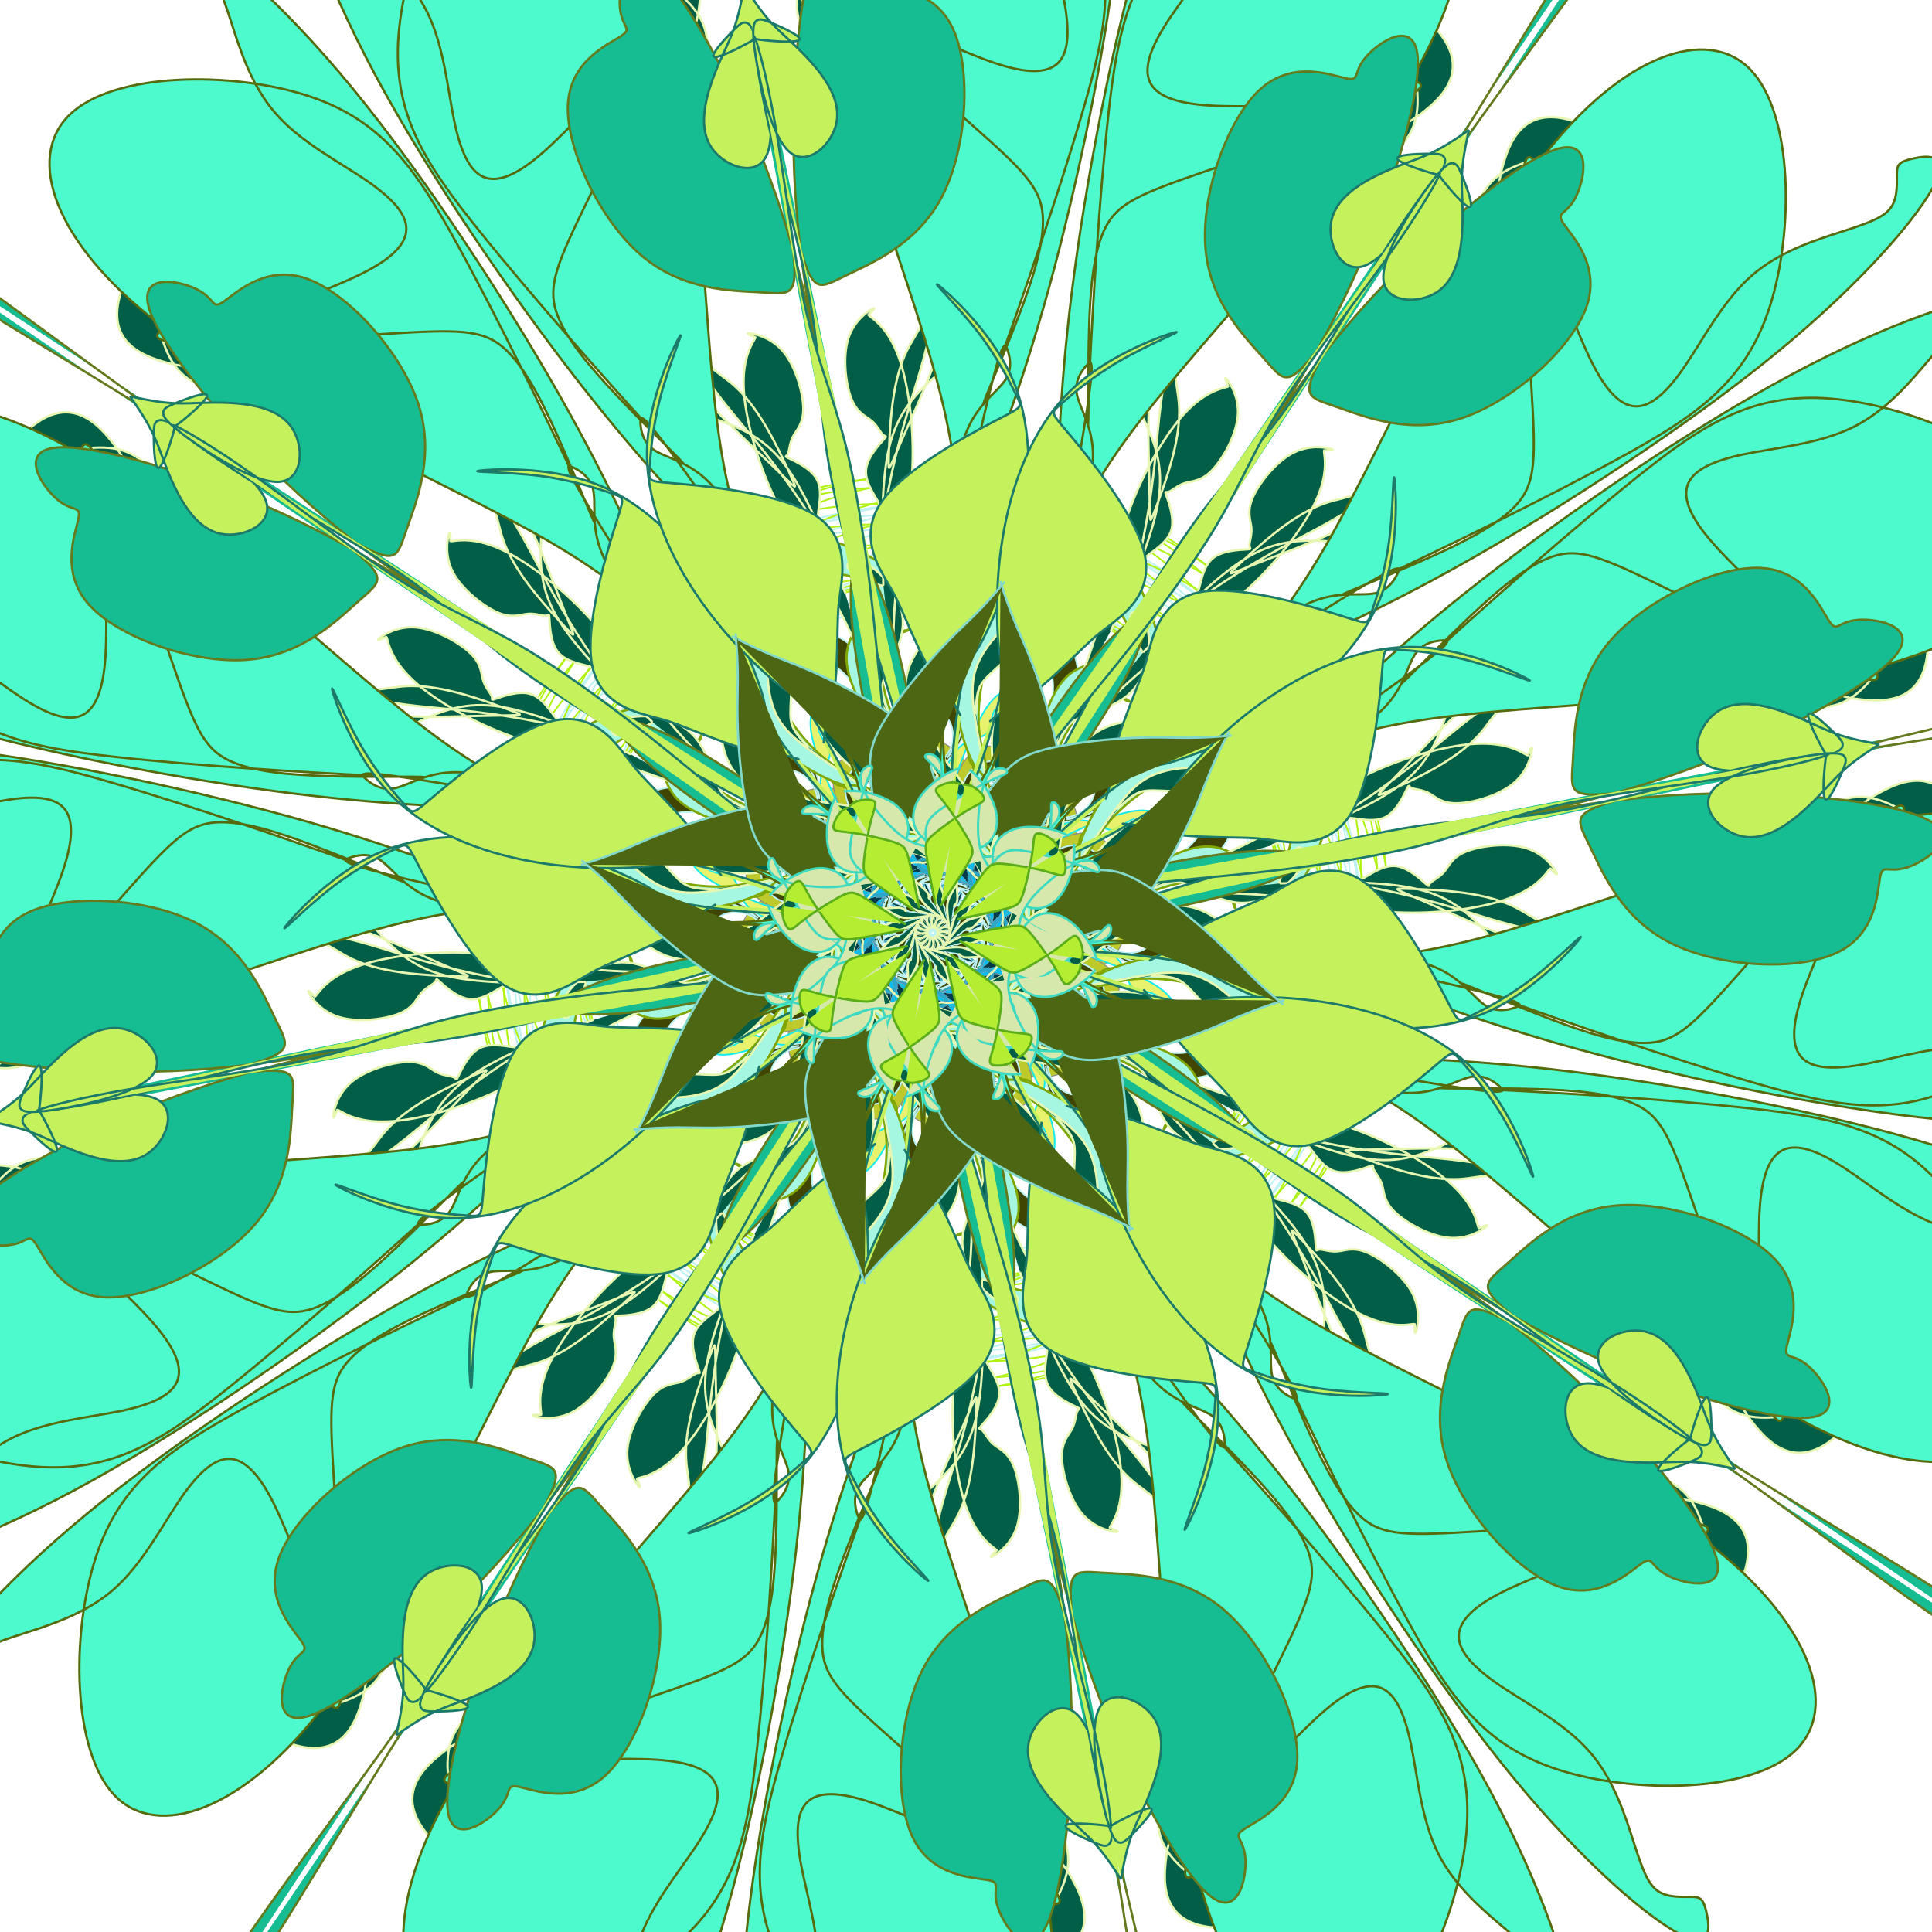 <?xml version="1.0" encoding="utf-8"?>
<!-- Generator: https://www.toybytoy.com/console/Draw-mandala -->
<svg width="938" class="boundless" height="938" viewBox="-2480 -2480 5898 5898" xmlns="http://www.w3.org/2000/svg" xmlns:xlink="http://www.w3.org/1999/xlink"><style>symbol{overflow: visible;}</style><defs><symbol id="fig1"><path d="M336.8,318.1L334.9,320.7C333.1,323.4,329.3,328.7,327.5,333.3C325.6,337.8,325.6,341.5,328,343.7C330.4,345.8,335.2,346.3,336.5,345.3C337.9,344.2,335.7,341.5,336,339.5C336.3,337.5,338.9,336.2,340.9,340.2C342.9,344.2,344.3,353.5,341.2,358.7C338.1,363.9,330.7,365,323.9,362.5C317.1,359.9,310.9,353.8,307.7,344.9C304.5,335.9,304.3,324.2,307.2,314.9C310.1,305.5,316.3,298.6,322.8,295.1C329.3,291.7,336.3,291.7,341.2,296.6C346.1,301.5,349.1,311.4,348.9,317C348.8,322.6,345.6,323.9,343.1,323.5C340.5,323.1,338.7,321,338.3,321.3C337.9,321.5,338.9,324.2,341.9,325.8C344.8,327.4,349.6,327.9,353.3,325.9C357.1,323.9,359.7,319.4,360.9,311.3C362.1,303.1,361.9,291.4,357.9,282.2C353.9,273,346.1,266.3,336.5,262.6C326.9,258.9,315.5,258.1,304.8,259.7C294.1,261.3,284.3,265.3,275.5,272.2C266.7,279.1,258.9,289,254.9,297.3C250.9,305.5,250.7,312.2,253.1,316.1C255.5,319.9,260.5,321,265.3,319.5C270.1,318.1,274.7,314.1,277.1,309.3C279.5,304.5,279.7,298.9,278.7,295.3C277.6,291.7,275.2,290.1,276.5,290.2C277.9,290.3,282.9,292.2,286.4,295.9C289.9,299.7,291.7,305.3,292,311.9C292.3,318.6,290.9,326.3,282.4,331.1C273.9,335.9,258.1,337.8,246.9,335.4C235.7,333,229.1,326.3,225.2,316.3C221.3,306.3,220.3,293,221.2,281.5C222.1,270.1,225.1,260.5,230.1,252.7C235.2,245,242.4,239.1,252.1,235C261.9,230.9,274.1,228.5,282,228.2C289.9,227.9,293.3,229.8,295.9,234.1C298.4,238.3,300,245,295.7,249.3C291.5,253.5,281.3,255.4,275.9,254.2C270.4,253,269.6,248.7,268.4,249.4C267.2,250.1,265.6,255.7,268.7,258.2C271.7,260.7,279.5,260.2,286.8,257C294.1,253.8,301.1,247.9,305.3,241.1C309.6,234.3,311.2,226.6,309.2,220.9C307.2,215.1,301.6,211.4,291.6,209.7C281.6,207.9,267.2,208.2,255.1,210.3C242.9,212.5,233.1,216.5,225.2,222.2C217.3,227.9,211.5,235.4,208.9,245.5C206.4,255.7,207.2,268.5,201.7,275.3C196.3,282.1,184.5,282.9,174.8,281.8C165.1,280.7,157.3,277.8,153.3,268.2C149.3,258.6,149.1,242.3,151.9,232.3C154.7,222.3,160.5,218.6,166.1,217C171.7,215.4,177.1,215.9,180.8,220.2C184.5,224.5,186.7,232.5,184.1,238.1C181.6,243.7,174.4,246.9,170.7,245.7C166.9,244.5,166.7,238.9,166.4,238.5C166.1,238.1,165.9,242.9,168.8,246.7C171.7,250.6,177.9,253.5,182.7,252.6C187.5,251.7,190.9,246.9,193.5,240.6C196,234.3,197.6,226.6,197.1,220.9C196.5,215.1,193.9,211.4,187.5,209.3C181.1,207.1,170.9,206.6,161.7,208.3C152.5,210.1,144.3,214.1,138.4,218.6C132.5,223.1,129.1,228.2,127.7,235.9C126.4,243.7,127.2,254.1,130.1,261.7C133.1,269.3,138.1,274.1,140.3,273.5C142.4,273,141.6,267.1,142.3,265.4C142.9,263.7,145.1,266.1,145.6,269.4C146.1,272.7,145.1,277,140.1,279.7C135.2,282.3,126.4,283.4,118.9,282.1C111.5,280.7,105.3,277,101.7,266.6C98.1,256.2,97.1,239.1,99.6,227C102.1,214.9,108.3,207.7,115.3,202.9C122.4,198.1,130.4,195.7,141.5,194.5C152.5,193.3,166.7,193.3,176,195.3C185.3,197.3,189.9,201.3,192.5,205.5C195.2,209.8,196,214.3,196.4,216.6L196.8,218.9" fill="none" stroke="#009999" stroke-width="2" stroke-linecap="round"></path></symbol><symbol id="fig2"><path d="M-3.2,-251.5L-6.4,-245.7C-9.6,-239.8,-16,-228.1,-19.7,-216.3C-23.5,-204.6,-24.5,-192.9,-24.1,-185.8C-23.7,-178.7,-21.9,-176.3,-16.7,-174.9C-11.5,-173.4,-2.9,-172.9,2.1,-175.7C7.2,-178.5,8.8,-184.6,7.2,-188.7C5.6,-192.9,0.8,-195,-2.7,-193.4C-6.1,-191.8,-8.3,-186.5,-9.3,-186.2C-10.4,-185.9,-10.4,-190.7,-9.1,-194.1C-7.7,-197.4,-5.1,-199.3,-0.4,-200.1C4.3,-200.9,10.9,-200.6,14.9,-195.5C18.9,-190.5,20.3,-180.6,19.9,-173.5C19.5,-166.5,17.3,-162.2,10.9,-159.9C4.5,-157.7,-6.1,-157.4,-13.7,-159.7C-21.3,-161.9,-25.9,-166.7,-28.4,-175C-30.9,-183.3,-31.5,-195,-28.7,-205.7C-25.9,-216.3,-19.7,-225.9,-19.3,-227C-18.9,-228.1,-24.3,-220.6,-33.1,-213.3C-41.9,-205.9,-54.1,-198.7,-61.5,-195.8C-68.8,-192.9,-71.2,-194.2,-72.3,-198.2C-73.3,-202.2,-73.1,-208.9,-70,-212.5C-66.9,-216.1,-61.1,-216.6,-58.1,-217.7C-55.2,-218.7,-55.2,-220.3,-57.1,-222.6C-58.9,-224.9,-62.7,-227.8,-66.3,-228.2C-69.9,-228.6,-73.3,-226.5,-75.2,-221.8C-77.1,-217.1,-77.3,-209.9,-75.3,-204.5C-73.3,-199,-69.1,-195.3,-63.6,-193.4C-58.1,-191.5,-51.5,-191.5,-45.7,-194.6C-40,-197.7,-35.2,-203.8,-33.9,-199.3C-32.5,-194.7,-34.7,-179.5,-33.2,-165C-31.7,-150.5,-26.7,-136.6,-24.3,-127C-21.9,-117.4,-22.1,-112.1,-27.2,-108.6C-32.3,-105.1,-42.1,-103.5,-46.9,-104.9C-51.7,-106.2,-51.5,-110.5,-48.5,-113.4C-45.6,-116.3,-40,-117.9,-37.3,-119.5C-34.7,-121.1,-34.9,-122.7,-36.3,-124.6C-37.6,-126.5,-40,-128.6,-44,-128.9C-48,-129.1,-53.6,-127.5,-56,-120.9C-58.4,-114.2,-57.6,-102.5,-53.1,-95.5C-48.5,-88.6,-40.3,-86.5,-33.7,-88.1C-27.2,-89.7,-22.4,-95,-19.3,-105.4C-16.3,-115.8,-14.9,-131.3,-18.1,-149C-21.3,-166.7,-29.1,-186.7,-32.9,-196.7L-36.8,-206.7" fill="none" stroke="#009999" stroke-width="2" stroke-linecap="round"></path></symbol><symbol id="fig3"><path d="M-99.2,-217.1L-101.6,-208.7C-104,-200.3,-108.8,-183.5,-109.2,-173C-109.6,-162.5,-105.6,-158.2,-101.3,-156.2C-97.1,-154.2,-92.5,-154.5,-91.1,-157.9C-89.6,-161.4,-91.2,-168.1,-94.3,-171.3C-97.3,-174.5,-101.9,-174.2,-104.1,-174.1L-106.4,-173.9" fill="none" stroke="#058787" stroke-width="3" stroke-linecap="round"></path></symbol><symbol id="fig4"><path d="M-99.2,-225.1L-101.9,-218.3C-104.5,-211.5,-109.9,-197.9,-112.5,-186.7C-115.2,-175.5,-115.2,-166.7,-112.3,-158.7C-109.3,-150.7,-103.5,-143.5,-98.7,-139.9C-93.9,-136.3,-90.1,-136.3,-88.1,-140.2C-86.1,-144.1,-85.9,-151.8,-86.9,-157.1C-88,-162.5,-90.4,-165.4,-93.7,-167.1C-97.1,-168.9,-101.3,-169.4,-104.1,-168.2C-106.9,-167,-108.3,-164.1,-109.9,-164.3C-111.5,-164.6,-113.3,-168.1,-114.1,-171.7C-114.9,-175.3,-114.7,-179,-111.2,-181.4C-107.7,-183.8,-101.1,-184.9,-95.2,-183.5C-89.3,-182.2,-84.3,-178.5,-80.8,-171.1C-77.3,-163.8,-75.5,-152.9,-78.1,-146.1C-80.8,-139.3,-88,-136.6,-92.3,-136.7C-96.5,-136.9,-97.9,-139.8,-98.5,-141.3L-99.2,-142.7" fill="none" stroke="#023333" stroke-width="3" stroke-linecap="round"></path></symbol><symbol id="fig5"><path d="M-252.8,-341.9L-253.6,-341.7C-254.4,-341.4,-256,-340.9,-252.7,-340.2C-249.3,-339.5,-241.1,-338.7,-236.5,-336.1C-232,-333.4,-231.2,-328.9,-230.8,-326.6L-230.4,-324.3" fill="none" stroke="#023333" stroke-width="3" stroke-linecap="round"></path></symbol><symbol id="fig6"><path d="M-107.2,-187.5L-104.5,-195.5C-101.9,-203.5,-96.5,-219.5,-94.1,-233.4C-91.7,-247.3,-92.3,-259,-94.4,-269.1C-96.5,-279.3,-100.3,-287.8,-106.5,-293.3C-112.8,-298.7,-121.6,-301.1,-129.2,-299.9C-136.8,-298.7,-143.2,-293.9,-146.8,-288.5C-150.4,-283,-151.2,-276.9,-149.9,-271.7C-148.5,-266.5,-145.1,-262.2,-141.6,-260.2C-138.1,-258.2,-134.7,-258.5,-131.9,-260.3C-129.1,-262.2,-126.9,-265.7,-126.1,-269.3C-125.3,-272.9,-125.9,-276.6,-127.3,-279.1C-128.8,-281.7,-131.2,-283,-129.6,-281.5C-128,-280.1,-122.4,-275.8,-119.6,-270.6C-116.8,-265.4,-116.8,-259.3,-118.4,-255.1C-120,-251,-123.2,-248.9,-129.3,-247.5C-135.5,-246.2,-144.5,-245.7,-152.8,-249.9C-161.1,-254.2,-168.5,-263.3,-172.4,-275.5C-176.3,-287.8,-176.5,-303.3,-172.1,-313.8C-167.7,-324.3,-158.7,-329.9,-146.3,-331.9C-133.9,-333.9,-118.1,-332.3,-106.8,-328.7C-95.5,-325.1,-88.5,-319.5,-83.6,-313.8C-78.7,-308.1,-75.7,-302.2,-74.5,-289.7C-73.3,-277.1,-73.9,-257.9,-75.7,-244.7C-77.6,-231.5,-80.8,-224.3,-86,-217.9C-91.2,-211.5,-98.4,-205.9,-102.7,-200.7C-106.9,-195.5,-108.3,-190.7,-108.9,-188.3L-109.6,-185.9" fill="none" stroke="#b4f0f0" stroke-width="5" stroke-linecap="round"></path></symbol><symbol id="fig7"><path d="M37.6,-22.7L36.8,-23.5" fill="#013a4a" stroke="#b4f0f0" stroke-width="5" stroke-linecap="round"></path></symbol><symbol id="fig8"><path d="M35.2,-197.1L33.7,-177.1C32.3,-157.1,29.3,-117.1,24.5,-94.3C19.7,-71.5,13.1,-65.9,8.7,-65.7C4.3,-65.4,2.1,-70.5,2.9,-74.7C3.7,-79,7.5,-82.5,7.6,-84.2C7.7,-85.9,4.3,-85.9,1.9,-84.9C-0.5,-83.8,-1.9,-81.7,-2.4,-77C-2.9,-72.3,-2.7,-65.1,-0.3,-60.9C2.1,-56.6,6.7,-55.3,10.5,-55.4C14.4,-55.5,17.6,-57.1,20.4,-62.6C23.2,-68.1,25.6,-77.4,28.1,-82.5C30.7,-87.5,33.3,-88.3,36,-94.2C38.7,-100.1,41.3,-111,40.7,-129.4C40,-147.8,36,-173.7,34,-186.6L32,-199.5" fill="#013a4a" stroke="#b4f0f0" stroke-width="5" stroke-linecap="round"></path></symbol><symbol id="fig9"><path d="M32,-199.5L28.8,-205.3C25.6,-211,19.2,-222.5,12.9,-231C6.7,-239.5,0.5,-245.1,-9.6,-247.7C-19.7,-250.2,-33.9,-249.7,-48.4,-246.6C-62.9,-243.5,-77.9,-237.9,-86.7,-235.5C-95.5,-233.1,-98.1,-233.9,-99.5,-235.5C-100.8,-237.1,-100.8,-239.5,-99.2,-242.5C-97.6,-245.4,-94.4,-248.9,-94.3,-249.7C-94.1,-250.5,-97.1,-248.6,-98.9,-243.1C-100.8,-237.7,-101.6,-228.6,-100.3,-221.9C-98.9,-215.3,-95.5,-211,-78.3,-210.2C-61.1,-209.4,-30.1,-212.1,-10.1,-211.8C9.9,-211.5,18.9,-208.3,23.5,-206.7L28,-205.1" fill="#013a4a" stroke="#b4f0f0" stroke-width="5" stroke-linecap="round"></path></symbol><symbol id="fig10"><path d="M-22.4,-33.1L-22.5,-29.5C-22.7,-25.9,-22.9,-18.7,-20.1,-13.9C-17.3,-9.1,-11.5,-6.7,-8.5,-5.5L-5.6,-4.3" fill="#013a4a" stroke="#b4f0f0" stroke-width="5" stroke-linecap="round"></path></symbol><symbol id="fig11"><path d="M-17.6,-198.7L-9.3,-198.3C-1.1,-197.9,15.5,-197.1,26,-197.8C36.5,-198.5,41.1,-200.6,44.9,-206.1C48.8,-211.5,52,-220.3,53.9,-232.7C55.7,-245.1,56.3,-261.1,54.5,-269.3C52.8,-277.4,48.8,-277.7,44.8,-275.7C40.8,-273.7,36.8,-269.4,34.8,-265.5C32.8,-261.7,32.8,-258.2,35.2,-252.7C37.6,-247.3,42.4,-239.8,37.5,-235.8C32.5,-231.8,17.9,-231.3,9.2,-232.1C0.5,-232.9,-2.1,-235,2,-236.5C6.1,-237.9,17.1,-238.7,23.5,-237.9C29.9,-237.1,31.7,-234.7,22.7,-224.1C13.6,-213.4,-6.4,-194.5,-21.6,-182.7C-36.8,-171,-47.2,-166.5,-56.7,-165.1C-66.1,-163.8,-74.7,-165.7,-87.2,-161.4C-99.7,-157.1,-116.3,-146.7,-128,-140.6C-139.7,-134.5,-146.7,-132.6,-161.7,-130.7C-176.8,-128.9,-200,-127,-211.6,-126.1L-223.2,-125.1" fill="#013a4a" stroke="#b4f0f0" stroke-width="1" stroke-linecap="round"></path></symbol><symbol id="fig12"><path d="M100.8,-157.1L101.2,-157.9C101.6,-158.7,102.4,-160.3,93.2,-169.1C84,-177.9,64.8,-193.9,54.3,-203.8C43.7,-213.7,41.9,-217.4,40,-228.6C38.1,-239.8,36.3,-258.5,36.8,-269.5C37.3,-280.6,40.3,-284.1,46,-286.6C51.7,-289.1,60.3,-290.7,66.4,-289.7C72.5,-288.6,76.3,-284.9,78.5,-279.4C80.8,-273.9,81.6,-266.7,80.7,-261.5C79.7,-256.3,77.1,-253.1,72.3,-251.9C67.5,-250.7,60.5,-251.5,56.7,-254.7C52.8,-257.9,52,-263.5,52.9,-261C53.9,-258.5,56.5,-247.8,60.3,-241.4C64,-235,68.8,-232.9,73.3,-231.9C77.9,-231,82.1,-231.3,86.8,-234.2C91.5,-237.1,96.5,-242.7,99.6,-250.5C102.7,-258.2,103.7,-268.1,103.1,-278.6C102.4,-289.1,100,-300.3,93.7,-310.3C87.5,-320.3,77.3,-329.1,69.2,-334.3C61.1,-339.5,54.9,-341.1,48,-339C41.1,-336.9,33.3,-331,26.7,-323.9C20,-316.9,14.4,-308.6,10.8,-297.8C7.2,-287,5.6,-273.7,6.5,-260.9C7.5,-248.1,10.9,-235.8,20.1,-221.5C29.3,-207.3,44.3,-191,61.6,-177.4C78.9,-163.8,98.7,-152.9,108.5,-147.4L118.4,-141.9" fill="#02bcf0" stroke="#aab5b5" stroke-width="1" stroke-linecap="round"></path></symbol><symbol id="fig13"><path d="M-20.8,-183.5L-26.5,-182.1C-32.3,-180.6,-43.7,-177.7,-51.6,-171.3C-59.5,-164.9,-63.7,-155,-64.9,-146.1C-66.1,-137.1,-64.3,-129.1,-58.4,-124.3C-52.5,-119.5,-42.7,-117.9,-37.3,-120.2C-32,-122.5,-31.2,-128.6,-34.8,-133.8C-38.4,-139,-46.4,-143.3,-50.5,-149.9C-54.7,-156.6,-54.9,-165.7,-52.7,-171.8C-50.4,-177.9,-45.6,-181.1,-38.8,-183C-32,-184.9,-23.2,-185.4,-18.8,-185.7L-14.4,-185.9" fill="#02bcf0" stroke="#aab5b5" stroke-width="1" stroke-linecap="round"></path></symbol><symbol id="fig14"><path d="M-16,-29.9L-15.1,-32.7C-14.1,-35.5,-12.3,-41.1,-13.6,-47.4C-14.9,-53.7,-19.5,-60.6,-23.1,-64.2C-26.7,-67.8,-29.3,-68.1,-31.2,-64.9C-33.1,-61.7,-34.1,-55,-30.8,-50.7C-27.5,-46.5,-19.7,-44.6,-16.4,-41C-13.1,-37.4,-14.1,-32.1,-14.7,-29.4L-15.2,-26.7" fill="#aeebfc" stroke="#0b3b3b" stroke-width="1" stroke-linecap="round"></path></symbol><symbol id="fig15"><path d="M-11.2,-11.5L-12.4,-15.8C-13.6,-20.1,-16,-28.6,-18.9,-33.3C-21.9,-37.9,-25.3,-38.7,-25.6,-37.5C-25.9,-36.3,-22.9,-33.1,-23.1,-30.6C-23.2,-28.1,-26.4,-26.2,-25.3,-24.3C-24.3,-22.5,-18.9,-20.6,-16.3,-19.7L-13.6,-18.7" fill="#2ca7c9" stroke="#99adad" stroke-width="1" stroke-linecap="round"></path></symbol><symbol id="fig16"><path d="M161.6,-85.9L156.5,-92.2C151.5,-98.5,141.3,-111,134.3,-124.1C127.2,-137.1,123.2,-150.7,121.2,-158.9C119.2,-167,119.2,-169.7,123.3,-170.7C127.5,-171.8,135.7,-171.3,141.2,-167.8C146.7,-164.3,149.3,-157.9,148.3,-153.5C147.2,-149.1,142.4,-146.7,139.7,-146.2C137.1,-145.7,136.5,-147,140.5,-145.4C144.5,-143.8,153.1,-139.3,157.6,-139.1C162.1,-139,162.7,-143.3,161.5,-149.4C160.3,-155.5,157.3,-163.5,153.9,-170.2C150.4,-176.9,146.4,-182.2,138.3,-185.1C130.1,-188.1,117.9,-188.6,111.7,-181.1C105.6,-173.7,105.6,-158.2,109.1,-145.7C112.5,-133.1,119.5,-123.5,127.6,-115.1C135.7,-106.7,145.1,-99.5,149.7,-95.9L154.4,-92.3" fill="#2ca7c9" stroke="#99adad" stroke-width="1" stroke-linecap="round"></path></symbol><symbol id="fig17"><path d="M194.4,-168.3L196,-172.2C197.6,-176.1,200.8,-183.8,210.1,-189C219.5,-194.2,234.9,-196.9,244.9,-197.7C254.9,-198.5,259.5,-197.4,262,-194.2C264.5,-191,265.1,-185.7,263.3,-182.5C261.6,-179.3,257.6,-178.2,254.4,-179.1C251.2,-180.1,248.8,-183,247.9,-183.5C246.9,-184.1,247.5,-182.2,250.5,-178.3C253.6,-174.5,259.2,-168.6,264.7,-166.1C270.1,-163.5,275.5,-164.3,278,-170.7C280.5,-177.1,280.3,-189.1,277.3,-197.4C274.4,-205.7,268.8,-210.2,258.4,-213.3C248,-216.3,232.8,-217.9,221.9,-216.2C210.9,-214.5,204.3,-209.4,199.1,-200.6C193.9,-191.8,190.1,-179.3,187.9,-167.1C185.6,-155,184.8,-143.3,184.4,-137.4L184,-131.5" fill="#2ca7c9" stroke="#99adad" stroke-width="1" stroke-linecap="round"></path></symbol><symbol id="fig18"><path d="M-44.8,-61.1L-40.5,-59.7C-36.3,-58.2,-27.7,-55.3,-21.3,-51.3C-14.9,-47.3,-10.7,-42.2,-8.5,-39.7L-6.4,-37.1" fill="#2ca7c9" stroke="#99adad" stroke-width="1" stroke-linecap="round"></path></symbol><symbol id="fig19"><path d="M-35.2,-56.3L-37.3,-59.9C-39.5,-63.5,-43.7,-70.7,-46,-78.3C-48.3,-85.9,-48.5,-93.9,-43.6,-108.5C-38.7,-123,-28.5,-144.1,-23.9,-155.9C-19.2,-167.8,-20,-170.5,-20.4,-171.8L-20.8,-173.1" fill="#2ca7c9" stroke="#99adad" stroke-width="1" stroke-linecap="round"></path></symbol><symbol id="fig20"><path d="M222.4,-220.3L229.2,-225.8C236,-231.3,249.6,-242.2,259.1,-254.7C268.5,-267.3,273.9,-281.4,276.1,-292.5C278.4,-303.5,277.6,-311.5,274.7,-317.8C271.7,-324.1,266.7,-328.6,259.5,-329.9C252.3,-331.3,242.9,-329.4,237.2,-323C231.5,-316.6,229.3,-305.7,229.1,-299.1C228.8,-292.6,230.4,-290.5,234.1,-289C237.9,-287.5,243.7,-286.7,242.9,-285.8C242.1,-284.9,234.7,-283.8,228.3,-281.4C221.9,-279,216.5,-275.3,213.6,-269.1C210.7,-263,210.1,-254.5,211.9,-245.5C213.6,-236.6,217.6,-227.3,219.9,-228.1C222.1,-228.9,222.7,-239.8,227.3,-249C232,-258.2,240.8,-265.7,245.3,-272.5C249.9,-279.3,250.1,-285.4,248.8,-292.5C247.5,-299.5,244.5,-307.5,243.7,-313.8C242.9,-320.1,244.3,-324.6,248.5,-328.7C252.8,-332.9,260,-336.6,267.2,-338.6C274.4,-340.6,281.6,-340.9,290,-335.8C298.4,-330.7,308,-320.3,314,-308.2C320,-296.1,322.4,-282.2,322.9,-271.8C323.5,-261.4,322.1,-254.5,319.3,-248.7C316.5,-243,312.3,-238.5,298.1,-235.4C284,-232.3,260,-230.7,245.9,-229C231.7,-227.3,227.5,-225.4,235.1,-227.8C242.7,-230.2,262.1,-236.9,273.9,-242.2C285.6,-247.5,289.6,-251.5,291.5,-261.3C293.3,-271,293.1,-286.5,289.5,-299.8C285.9,-313.1,278.9,-324.3,276.5,-333.3C274.1,-342.2,276.3,-348.9,281.6,-354.2C286.9,-359.5,295.5,-363.5,304.1,-365.7C312.8,-367.8,321.6,-368.1,328.8,-366.9C336,-365.7,341.6,-363,345.1,-356.2C348.5,-349.4,349.9,-338.5,348.1,-332.3C346.4,-326.2,341.6,-324.9,337.7,-329.1C333.9,-333.4,330.9,-343.3,328.7,-348.1C326.4,-352.9,324.8,-352.6,323.1,-351.7C321.3,-350.7,319.5,-349.1,319.3,-342.1C319.2,-335,320.8,-322.5,324.3,-313C327.7,-303.5,333.1,-297.1,338,-294.6C342.9,-292.1,347.5,-293.4,352,-297.4C356.5,-301.4,361.1,-308.1,363.5,-316.5C365.9,-324.9,366.1,-335,362.9,-344.7C359.7,-354.5,353.1,-363.8,341.7,-369.1C330.4,-374.5,314.4,-375.8,301.7,-374.5C289.1,-373.1,279.7,-369.1,265.5,-358.3C251.2,-347.5,232,-329.9,220.3,-313.3C208.5,-296.6,204.3,-280.9,202.4,-270.5C200.5,-260.1,201.1,-255,204.5,-248.2C208,-241.4,214.4,-232.9,215.1,-231C215.7,-229.1,210.7,-233.9,206,-240.6C201.3,-247.3,197.1,-255.8,194.9,-266.5C192.8,-277.1,192.8,-289.9,196.1,-304.5C199.5,-319,206.1,-335.3,216.9,-350.1C227.7,-364.9,242.7,-378.2,257.2,-387.3C271.7,-396.3,285.9,-401.1,301.1,-402.5C316.3,-403.8,332.5,-401.7,347.3,-396.5C362.1,-391.3,375.5,-383,385.3,-373C395.2,-363,401.6,-351.3,404,-337.8C406.4,-324.3,404.8,-309.1,401.7,-297.3C398.7,-285.4,394.1,-276.9,390.5,-271.9C386.9,-267,384.3,-265.7,376.9,-267C369.6,-268.3,357.6,-272.3,347.1,-279.9C336.5,-287.5,327.5,-298.7,324.7,-299.8C321.9,-300.9,325.3,-291.8,329.3,-284.6C333.3,-277.4,337.9,-272.1,348.4,-266.7C358.9,-261.4,375.5,-256.1,390.8,-257.3C406.1,-258.5,420.3,-266.2,429.9,-281.1C439.5,-296.1,444.5,-318.2,441.5,-345.4C438.4,-372.6,427.2,-404.9,413.6,-426.3C400,-447.8,384,-458.5,368.3,-463.4C352.5,-468.3,337.1,-467.5,321.5,-462.3C305.9,-457.1,290.1,-447.5,274.5,-435.1C258.9,-422.7,243.5,-407.5,232.4,-394.1C221.3,-380.6,214.7,-368.9,209.6,-351.8C204.5,-334.7,201.1,-312.3,199.5,-297.4C197.9,-282.5,198.1,-275,200.9,-264.6C203.7,-254.2,209.1,-240.9,213.5,-234.5C217.9,-228.1,221.3,-228.6,223.1,-228.9L224.8,-229.1" fill="#bec92c" stroke="#888c8c" stroke-width="3" stroke-linecap="round"></path></symbol><symbol id="fig21"><path d="M120.8,-289.9L132.3,-299.1C143.7,-308.3,166.7,-326.7,184.5,-342.7C202.4,-358.7,215.2,-372.3,225.7,-385.3C236.3,-398.2,244.5,-410.5,277.9,-446.2C311.2,-481.9,369.6,-541.1,414.5,-571C459.5,-600.9,490.9,-601.4,506.1,-591.1C521.3,-580.9,520.3,-559.8,511.3,-545.4C502.4,-531,485.6,-523.3,473.9,-523C462.1,-522.7,455.5,-529.9,456.3,-538.7C457.1,-547.5,465.3,-557.9,464.4,-562.7C463.5,-567.5,453.3,-566.7,443.1,-560.6C432.8,-554.5,422.4,-543,413.2,-529.5C404,-516.1,396,-500.6,379.5,-496.9C362.9,-493.1,337.9,-501.1,310.7,-496.6C283.5,-492.1,254.1,-475,233.6,-447.9C213.1,-420.9,201.3,-383.8,191.7,-361C182.1,-338.2,174.7,-329.7,164.4,-321.9C154.1,-314.2,141.1,-307.3,133.6,-302.1C126.1,-296.9,124.3,-293.4,123.3,-291.7L122.4,-289.9" fill="#e9f26d" stroke="#15ebeb" stroke-width="5" stroke-linecap="round"></path></symbol><symbol id="fig22"><path d="M122.4,-289.1L113.7,-298.2C105.1,-307.3,87.7,-325.4,72.5,-336.6C57.3,-347.8,44.3,-352.1,30.5,-354.1C16.8,-356.1,2.4,-355.8,-5.2,-354.1C-12.8,-352.3,-13.6,-349.1,-12.3,-346.3C-10.9,-343.5,-7.5,-341.1,-1.6,-339.9C4.3,-338.7,12.5,-338.7,15.1,-335.4C17.6,-332.1,14.4,-325.4,10.8,-321.9C7.2,-318.5,3.2,-318.2,-3.3,-321.5C-9.9,-324.9,-18.9,-331.8,-24.1,-339.4C-29.3,-347,-30.7,-355.3,-27.5,-363.4C-24.3,-371.5,-16.5,-379.5,-4.5,-383.1C7.5,-386.7,23.7,-385.9,37.3,-382.6C50.9,-379.3,61.9,-373.4,71.2,-366.9C80.5,-360.3,88.3,-353.1,98.5,-341.1C108.8,-329.1,121.6,-312.3,128,-303.9L134.4,-295.5" fill="#e9f26d" stroke="#15ebeb" stroke-width="5" stroke-linecap="round"></path></symbol><symbol id="fig23"><path d="M218.4,231.7L222.8,230.2C227.2,228.7,236,225.8,245.9,224.3C255.7,222.9,266.7,222.9,283.1,227.1C299.5,231.4,321.3,239.9,343.6,255.4C365.9,270.9,388.5,293.3,397.6,313.7C406.7,334.1,402.1,352.5,392.5,365.7C382.9,378.9,368.3,386.9,359.2,389.7C350.1,392.5,346.7,390.1,350,380.6C353.3,371.1,363.5,354.6,369.6,346.1C375.7,337.5,377.9,337,374.5,337.7C371.2,338.3,362.4,340.2,355.9,347.5C349.3,354.9,345.1,367.7,345.9,381.5C346.7,395.4,352.5,410.3,367.3,409.5C382.1,408.7,405.9,392.2,415.1,365.9C424.3,339.7,418.9,303.7,400.1,278.1C381.3,252.5,349.1,237.3,316.4,229.9C283.7,222.6,250.7,223.1,234.7,224.7C218.7,226.3,219.7,229,230.8,230.1C241.9,231.1,262.9,230.6,282.5,237.1C302.1,243.7,320.3,257.3,331.3,270.7C342.4,284.2,346.4,297.5,347.7,319.9C349.1,342.3,347.7,373.8,350.5,399.7C353.3,425.5,360.3,445.8,375.2,463C390.1,480.2,413.1,494.3,434,495.3C454.9,496.2,473.9,483.9,477.9,470.7C481.9,457.5,470.9,443.4,459.7,437.3C448.5,431.1,437.1,433,430.3,437.7C423.5,442.3,421.3,449.8,421.1,455.7C420.8,461.5,422.4,465.8,427.1,468.6C431.7,471.4,439.5,472.7,441.1,473.8C442.7,474.9,438.1,475.7,431.7,474.2C425.3,472.7,417.1,469,412.5,462.1C408,455.1,407.2,445,414.3,435.8C421.3,426.6,436.3,418.3,457.6,425.5C478.9,432.7,506.7,455.4,514.9,478.6C523.2,501.8,512,525.5,492.3,536.6C472.5,547.7,444.3,546.1,419.9,534.9C395.5,523.7,374.9,502.9,362.9,477.9C350.9,453,347.5,423.9,346.1,413.8C344.8,403.7,345.6,412.5,351.3,430.7C357.1,449,367.7,476.7,389.5,505.5C411.2,534.3,444,564.2,482,589.3C520,614.3,563.2,634.6,584.3,636.2C605.3,637.8,604.3,620.7,596.9,611C589.6,601.3,576,598.9,569.3,597C562.7,595.1,562.9,593.8,589.7,599.3C616.5,604.7,669.9,617,685.2,643.9C700.5,670.9,677.9,712.5,636.9,721.8C596,731.1,536.8,708.2,491.1,673.7C445.3,639.1,413.1,593,393.1,561.5C373.1,530.1,365.3,513.3,358.4,494.2C351.5,475.1,345.3,453.8,340.5,422.1C335.7,390.3,332.3,348.2,323.1,319.1C313.9,290.1,298.9,274.1,280.5,262.6C262.1,251.1,240.3,244.2,229.3,240.7L218.4,237.3" fill="#404501" stroke="#bdf2f2" stroke-width="5" stroke-linecap="round"></path></symbol><symbol id="fig24"><path d="M-296,110.1L-295.7,118.6C-295.5,127.1,-294.9,144.2,-292.5,158.5C-290.1,172.7,-285.9,184.2,-280.9,193.9C-276,203.7,-270.4,211.7,-261.7,216.7C-253.1,221.8,-241.3,223.9,-234.8,224.3C-228.3,224.7,-226.9,223.4,-228.4,219.5C-229.9,215.7,-234.1,209.3,-244.8,198.9C-255.5,188.5,-272.5,174.1,-282,160.1C-291.5,146.1,-293.3,132.5,-294.3,125.7L-295.2,118.9" fill="#404501" stroke="#bdf2f2" stroke-width="5" stroke-linecap="round"></path></symbol><symbol id="fig25"><path d="M-12,0.5L-24,-1.8C-36,-4.1,-60,-8.6,-72.7,-8.1C-85.3,-7.5,-86.7,-1.9,-89.9,1.7C-93.1,5.3,-98.1,6.9,-102.4,7.3C-106.7,7.7,-110.1,6.9,-112,4.7C-113.9,2.6,-114.1,-0.9,-110.9,-4.2C-107.7,-7.5,-101.1,-10.7,-88.5,-12.7C-76,-14.7,-57.6,-15.5,-42.4,-12.5C-27.2,-9.4,-15.2,-2.5,-9.2,1L-3.2,4.5" fill="#404501" stroke="#bdf2f2" stroke-width="5" stroke-linecap="round"></path></symbol><symbol id="fig26"><path d="M137.6,103.7L139.9,99.7C142.1,95.7,146.7,87.7,149.3,75.4C152,63.1,152.8,46.6,154.4,37C156,27.4,158.4,24.7,157.1,25.9C155.7,27.1,150.7,32.2,146.9,37.9C143.2,43.7,140.8,50.1,138.7,62.9C136.5,75.7,134.7,94.9,129.3,107C124,119.1,115.2,124.2,110.8,126.7L106.4,129.3" fill="#404501" stroke="#bdf2f2" stroke-width="5" stroke-linecap="round"></path></symbol><symbol id="fig27"><circle cx="73.6" cy="-136.3" r="1156.9" fill="none" stroke="#bdf2f2" stroke-width="5"></circle></symbol><symbol id="fig28"><circle cx="-54.4" cy="-156.3" r="1236.9" fill="none" stroke="#b0f211" stroke-width="5"></circle></symbol><symbol id="fig29"><path d="M112.8,289.3L114.3,298.1C115.7,306.9,118.7,324.5,125.3,342.7C132,361,142.4,379.9,161.1,401.7C179.7,423.4,206.7,447.9,229.6,465.1C252.5,482.3,271.5,492.2,292.7,505.5C313.9,518.9,337.3,535.7,365.3,563.8C393.3,591.9,425.9,631.4,450.1,674.6C474.4,717.8,490.4,764.7,491.6,802.6C492.8,840.5,479.2,869.3,462.9,881.5C446.7,893.8,427.7,889.5,419.2,878.5C410.7,867.4,412.5,849.5,416.3,837.4C420,825.3,425.6,818.9,432.1,814.6C438.7,810.3,446.1,808.2,437.2,815C428.3,821.8,402.9,837.5,391.7,861.9C380.5,886.3,383.5,919.4,429.9,943.7C476.3,967.9,566.1,983.4,637.1,988.3C708,993.3,760,987.7,798.3,967.9C836.5,948.2,861.1,914.3,873.3,883.4C885.6,852.5,885.6,824.5,878.9,800.3C872.3,776.2,858.9,755.9,844.8,745.4C830.7,734.9,815.7,734.1,805.7,737.5C795.7,741,790.7,748.7,787.5,760.3C784.3,771.9,782.9,787.4,778.8,805.1C774.7,822.9,767.7,842.9,750.9,860.3C734.1,877.8,707.5,892.7,683.3,901.1C659.2,909.5,637.6,911.4,613.5,904.6C589.3,897.8,562.7,882.3,554.8,862.5C546.9,842.6,557.9,818.3,566,787.8C574.1,757.3,579.5,720.5,567.3,683.8C555.2,647.1,525.6,610.6,485.3,575.8C445.1,541,394.1,507.9,354.7,486.5C315.2,465,287.2,455.1,265.9,449.1C244.5,443.1,229.9,441,216.9,436.6C204,432.2,192.8,425.5,180.5,415.4C168.3,405.3,154.9,391.7,143.3,370.2C131.7,348.7,121.9,319.4,116.9,304.7L112,290.1" fill="#a6f7e2" stroke="#80a602" stroke-width="7" stroke-linecap="round"></path></symbol><symbol id="fig30"><path d="M106.4,280.5L113.9,284.3C121.3,288.2,136.3,295.9,157.3,303.9C178.4,311.9,205.6,320.2,240.5,325C275.5,329.8,318.1,331.1,345.7,330.3C373.3,329.5,385.9,326.6,398.4,321.3C410.9,315.9,423.5,308.2,434.7,306.1C445.9,303.9,455.7,307.4,460.7,309.1L465.6,310.9" fill="#a6f7e2" stroke="#80a602" stroke-width="7" stroke-linecap="round"></path></symbol><symbol id="fig31"><path d="M-124,276.5L-118.1,279.3C-112.3,282.1,-100.5,287.7,-83.3,292.7C-66.1,297.8,-43.5,302.3,-29.9,303.8C-16.3,305.3,-11.7,303.7,-9.5,302.9L-7.2,302.1" fill="#a6f7e2" stroke="#80a602" stroke-width="7" stroke-linecap="round"></path></symbol><symbol id="fig32"><path d="M-118.4,272.5L-108,273.1C-97.6,273.8,-76.8,275.1,-49.7,278.7C-22.7,282.3,10.7,288.2,43.3,298.1C76,307.9,108,321.8,136.7,336.5C165.3,351.1,190.7,366.6,211.2,384.7C231.7,402.9,247.5,423.7,256.4,433.9C265.3,444.2,267.5,443.9,268.5,443.8L269.6,443.7" fill="#a6f7e2" stroke="#80a602" stroke-width="7" stroke-linecap="round"></path></symbol><symbol id="fig33"><path d="M-9.6,296.5L46.1,304.7C101.9,313,213.3,329.5,295.7,344.1C378.1,358.6,431.5,371.1,485.5,397.4C539.5,423.7,594.1,463.7,621.6,517.9C649.1,572.2,649.3,640.7,645.6,663.1C641.9,685.5,634.1,661.8,636.1,648.5C638.1,635.1,649.9,632.2,647.2,637C644.5,641.8,627.5,654.3,637.9,705C648.3,755.7,686.1,844.5,731.5,869.3C776.8,894.1,829.6,854.9,845.5,837.4C861.3,819.9,840.3,824.2,828.3,832.1C816.3,839.9,813.3,851.4,788.1,856.9C762.9,862.3,715.5,861.8,684,819.9C652.5,778.1,637.1,694.9,598.9,617.7C560.8,540.5,500,469.3,442.7,433.9C385.3,398.6,331.5,399.1,269.7,389.4C208,379.7,138.4,359.7,91.9,343C45.3,326.3,21.9,313,-7.7,302.2C-37.3,291.4,-73.1,283.1,-90.9,279L-108.8,274.9" fill="#025e46" stroke="#e7f7b2" stroke-width="7" stroke-linecap="round"></path></symbol><symbol id="fig34"><path d="M73.6,-216.3L67.1,-222.9C60.5,-229.4,47.5,-242.5,32.7,-252.1C17.9,-261.7,1.3,-267.8,-12.9,-274.9C-27.2,-281.9,-39.2,-289.9,-48,-300.1C-56.8,-310.2,-62.4,-322.5,-65.2,-328.6L-68,-334.7" fill="#025e46" stroke="#e7f7b2" stroke-width="7" stroke-linecap="round"></path></symbol><symbol id="fig35"><path d="M75.2,-214.7L82.8,-210.2C90.4,-205.7,105.6,-196.6,114.7,-188.6C123.7,-180.6,126.7,-173.7,132.8,-168.9C138.9,-164.1,148.3,-161.4,152.9,-160.1L157.6,-158.7" fill="#025e46" stroke="#e7f7b2" stroke-width="7" stroke-linecap="round"></path></symbol><symbol id="fig36"><path d="M89.6,-206.7L83.1,-216.9C76.5,-227,63.5,-247.3,51.7,-261.5C40,-275.8,29.6,-284.1,14.7,-291.1C-0.3,-298.2,-19.7,-304.1,-34,-310.1C-48.3,-316.1,-57.3,-322.2,-61.9,-325.3L-66.4,-328.3" fill="#025e46" stroke="#e7f7b2" stroke-width="7" stroke-linecap="round"></path></symbol><symbol id="fig37"><path d="M-1.6,-221.1L-0.5,-213C0.5,-204.9,2.7,-188.6,9.1,-171.5C15.5,-154.5,26.1,-136.6,30.5,-124.9C34.9,-113.1,33.1,-107.5,30.1,-103C27.2,-98.5,23.2,-95,21.2,-93.3L19.2,-91.5" fill="#025e46" stroke="#e7f7b2" stroke-width="7" stroke-linecap="round"></path></symbol><symbol id="fig38"><path d="M-51.2,-152.3L-49.2,-144.3C-47.2,-136.3,-43.2,-120.3,-38.3,-108.6C-33.3,-96.9,-27.5,-89.4,-15.1,-78.5C-2.7,-67.5,16.3,-53.1,25.7,-45.9L35.2,-38.7" fill="#025e46" stroke="#e7f7b2" stroke-width="7" stroke-linecap="round"></path></symbol><symbol id="fig39"><path d="M-13.6,-54.7L-14.7,-51C-15.7,-47.3,-17.9,-39.8,-16.3,-33.1C-14.7,-26.5,-9.3,-20.6,-6.7,-17.7L-4,-14.7" fill="#025e46" stroke="#e7f7b2" stroke-width="7" stroke-linecap="round"></path></symbol><symbol id="fig40"><path d="M284.8,-183.5L293.3,-217.8C301.9,-252.1,318.9,-320.6,333.1,-384.5C347.2,-448.3,358.4,-507.5,371.3,-559.8C384.3,-612.1,398.9,-657.4,430.5,-693.9C462.1,-730.5,510.7,-758.2,553.7,-774.2C596.8,-790.2,634.4,-794.5,650.5,-826.9C666.7,-859.3,661.3,-919.8,650.5,-950.7C639.7,-981.7,623.5,-983,614,-979.3C604.5,-975.5,601.9,-966.7,604.9,-956.9C608,-947,616.8,-936.1,624.5,-929.9C632.3,-923.8,638.9,-922.5,636.4,-916.2C633.9,-909.9,622.1,-898.7,626,-884.3C629.9,-869.9,649.3,-852.3,648.9,-822.7C648.5,-793.1,628.3,-751.5,593.6,-722.9C558.9,-694.2,509.9,-678.5,476.9,-666.6C444,-654.7,427.2,-646.7,413.5,-631C399.7,-615.3,389.1,-591.8,383.7,-580.1L378.4,-568.3" fill="#025e46" stroke="#e7f7b2" stroke-width="7" stroke-linecap="round"></path></symbol><symbol id="fig41"><path d="M364.4,247.8L371.3,251.5C378.3,255.3,392.1,262.7,403.3,271.3C414.5,279.8,423.1,289.4,455.1,315.5C487.1,341.7,542.5,384.3,611.3,446.2C680.1,508.1,762.3,589.1,833.7,679.8C905.2,770.5,966,870.7,1046.5,959.3C1127.1,1047.8,1227.3,1124.6,1302,1162.5C1376.7,1200.3,1425.7,1199.3,1449.7,1197.1C1473.7,1195,1472.7,1191.8,1472.1,1200.9C1471.6,1209.9,1471.6,1231.3,1476.4,1216.3C1481.2,1201.4,1490.8,1150.2,1463.6,1099C1436.4,1047.8,1372.4,996.6,1328.1,977.4C1283.9,958.2,1259.3,971,1236.4,973.1C1213.5,975.3,1192.1,966.7,1181.5,967.3C1170.8,967.8,1170.8,977.4,1169.7,957.1C1168.7,936.9,1166.5,886.7,1144.7,857.9C1122.8,829.1,1081.2,821.7,1054,814.2C1026.8,806.7,1014,799.3,1019.9,812.1C1025.7,824.9,1050.3,857.9,1081.2,905.9C1112.1,953.9,1149.5,1016.9,1185.7,1084.6C1222,1152.3,1257.2,1224.9,1315.3,1311.3C1373.5,1397.7,1454.5,1497.9,1483.9,1576.9C1513.2,1655.8,1490.8,1713.4,1478.5,1729.4C1466.3,1745.4,1464.1,1719.8,1476.4,1702.7C1488.7,1685.7,1515.3,1677.1,1509.5,1686.7C1503.6,1696.3,1465.2,1724.1,1449.2,1700.6C1433.2,1677.1,1439.6,1602.5,1450.3,1553.9C1460.9,1505.4,1475.9,1483,1473.2,1473.4C1470.5,1463.8,1450.3,1467,1423.1,1438.7C1395.9,1410.5,1361.7,1350.7,1343.6,1306.5C1325.5,1262.2,1323.3,1233.4,1310,1196.1C1296.7,1158.7,1272.1,1112.9,1231.1,1059C1190,1005.1,1132.4,943.3,1108.9,919.3C1085.5,895.3,1096.1,909.1,1144.7,1035.5C1193.2,1161.9,1279.6,1400.9,1476.4,1636.6C1673.2,1872.3,1980.4,2104.9,2183.1,2136.3C2385.7,2167.8,2483.9,1998.2,2489.2,1896.3C2494.5,1794.5,2407.1,1760.3,2350,1743.3C2292.9,1726.2,2266.3,1726.2,2239.1,1741.7C2211.9,1757.1,2184.1,1788.1,2166,1841.9C2147.9,1895.8,2139.3,1972.6,2154.8,2059C2170.3,2145.4,2209.7,2241.4,2249.7,2301.1C2289.7,2360.9,2330.3,2384.3,2358,2252.6C2385.7,2120.9,2400.7,1833.9,2304.7,1719.8C2208.7,1605.7,2001.7,1664.3,1791.6,1664.9C1581.5,1665.4,1368.1,1607.8,1269.5,1521.4C1170.8,1435,1186.8,1319.8,1193.7,1222.7C1200.7,1125.7,1198.5,1046.7,1140.9,953.4C1083.3,860.1,970.3,752.3,913.7,698.5L857.2,644.6" fill="#025e46" stroke="#e7f7b2" stroke-width="7" stroke-linecap="round"></path></symbol><symbol id="fig42"><path d="M191.6,228.6L194.8,229.1C198,229.7,204.4,230.7,262,289.9C319.6,349.1,428.4,466.5,528.7,580.6C628.9,694.7,720.7,805.7,816.1,940.6C911.6,1075.5,1010.8,1234.5,1060.4,1318.2C1110,1401.9,1110,1410.5,1111.1,1416.9C1112.1,1423.3,1114.3,1427.5,1097.7,1420.1C1081.2,1412.6,1046,1393.4,1036.4,1352.3C1026.8,1311.3,1042.8,1248.3,1014,1169.4C985.2,1090.5,911.6,995.5,862.5,942.7C813.5,889.9,788.9,879.3,782,883.5C775.1,887.8,785.7,907,835.3,1022.2C884.9,1137.4,973.5,1348.6,1139.3,1640.9C1305.2,1933.1,1548.4,2306.5,1770.3,2576.9C1992.1,2847.3,2192.7,3014.7,2287.6,3060.6C2382.5,3106.5,2371.9,3030.7,2362.3,2990.2C2352.7,2949.7,2344.1,2944.3,2317.5,2943.8C2290.8,2943.3,2246,2947.5,2215.1,2926.7C2184.1,2905.9,2167.1,2860.1,2141.5,2780.6C2115.9,2701.1,2081.7,2588.1,2006,2501.1C1930.3,2414.2,1812.9,2353.4,1731.9,2298.5C1650.8,2243.5,1606,2194.5,1606.5,2147.5C1607.1,2100.6,1652.9,2055.8,1744.7,2010.5C1836.4,1965.1,1974,1919.3,2039.6,1877.7C2105.2,1836.1,2098.8,1798.7,2099.3,1810.5C2099.9,1822.2,2107.3,1883,2191.1,1883C2274.8,1883,2434.8,1822.2,2336.1,1805.1C2237.5,1788.1,1880.1,1814.7,1664.7,1828.1C1449.2,1841.4,1375.6,1841.4,1311.6,1787C1247.6,1732.6,1193.2,1623.8,1146.8,1520.3C1100.4,1416.9,1062,1318.7,1042.8,1274.5C1023.6,1230.2,1023.6,1239.8,1098.8,1399.8C1174,1559.8,1324.4,1870.2,1450.8,2100.6C1577.2,2331,1679.6,2481.4,1910,2555.5C2140.4,2629.7,2498.8,2627.5,2634.3,2496.9C2769.7,2366.2,2682.3,2107,2366,1861.7C2049.7,1616.3,1504.7,1384.9,1191.6,1206.2C878.5,1027.5,797.5,901.7,699.3,776.9C601.2,652.1,486,528.3,411.9,456.3C337.7,384.3,304.7,364.1,288.1,353.9L271.6,343.8" fill="#4dfacd" stroke="#556b0e" stroke-width="7" stroke-linecap="round"></path></symbol><symbol id="fig43"><path d="M-141.2,145.4L-168.4,176.3C-195.6,207.3,-250,269.1,-325.7,372.1C-401.5,475,-498.5,619,-558.3,723C-618,827,-640.4,891,-647.9,928.3C-655.3,965.7,-647.9,976.3,-679.9,1028.6C-711.9,1080.9,-783.3,1174.7,-891.1,1335.3C-998.8,1495.8,-1142.8,1723,-1340.1,1937.4C-1537.5,2151.8,-1788.1,2353.4,-1901.7,2390.7C-2015.3,2428.1,-1991.9,2301.1,-1963.1,2244.6C-1934.3,2188.1,-1900.1,2201.9,-1926.8,2163.5C-1953.5,2125.1,-2040.9,2034.5,-1995.6,1908.6C-1950.3,1782.7,-1772.1,1621.7,-1613.7,1569.9C-1455.3,1518.2,-1316.7,1575.8,-1234,1604.6C-1151.3,1633.4,-1124.7,1633.4,-1177.5,1736.9C-1230.3,1840.3,-1362.5,2047.3,-1533.7,2291C-1704.9,2534.7,-1915.1,2815.3,-2029.7,2976.3C-2144.4,3137.4,-2163.6,3179,-2172.1,3198.2C-2180.7,3217.4,-2178.5,3214.2,-2172.1,3211C-2165.7,3207.8,-2155.1,3204.6,-2149.7,3203L-2144.4,3201.4" fill="#17bd92" stroke="#647a1c" stroke-width="7" stroke-linecap="round"></path></symbol><symbol id="fig44"><path d="M130.8,177.4L134,179.5C137.2,181.7,143.6,185.9,158,220.1C172.4,254.2,194.8,318.2,217.2,373.1C239.6,428.1,262,473.9,289.7,525.7C317.5,577.4,350.5,635,376.1,671.3C401.7,707.5,419.9,722.5,435.3,732.6C450.8,742.7,463.6,748.1,514.8,795C566,841.9,655.6,930.5,733.5,1051C811.3,1171.5,877.5,1324.1,871.6,1479.8C865.7,1635.5,787.9,1794.5,772.4,1819.5C756.9,1844.6,803.9,1735.8,830,1638.2C856.1,1540.6,861.5,1454.2,864.1,1413.7C866.8,1373.1,866.8,1378.5,764.9,1369.4C663.1,1360.3,459.3,1336.9,361.7,1276.1C264.1,1215.3,272.7,1117.1,278.5,1065.4C284.4,1013.7,287.6,1008.3,289.2,961.4C290.8,914.5,290.8,825.9,296.1,771C301.5,716.1,312.1,694.7,319.1,668.6C326,642.5,329.2,611.5,330.8,596.1L332.4,580.6" fill="#c5f25c" stroke="#1c7a6b" stroke-width="7" stroke-linecap="round"></path></symbol><symbol id="fig45"><path d="M233.2,94.2L300.4,146.5C367.6,198.7,502,303.3,604.9,386.5C707.9,469.7,779.3,531.5,884.9,614.2C990.5,696.9,1130.3,800.3,1252.9,872.3C1375.6,944.3,1481.2,984.9,1615.6,1069.1C1750,1153.4,1913.2,1281.4,2036.4,1370.5C2159.6,1459.5,2242.8,1509.7,2283.3,1532.1C2323.9,1554.5,2321.7,1549.1,2319.1,1546.5C2316.4,1543.8,2313.2,1543.8,2287.1,1565.1C2260.9,1586.5,2211.9,1629.1,2215.1,1640.3C2218.3,1651.5,2273.7,1631.3,2305.7,1618.5C2337.7,1605.7,2346.3,1600.3,2348.4,1589.7C2350.5,1579,2346.3,1563,2274.8,1510.7C2203.3,1458.5,2064.7,1369.9,1993.2,1376.3C1921.7,1382.7,1917.5,1484.1,1956.4,1541.7C1995.3,1599.3,2077.5,1613.1,2143.6,1616.9C2209.7,1620.6,2259.9,1614.2,2307.9,1615.8C2355.9,1617.4,2401.7,1627,2424.7,1631.8L2447.6,1636.6" fill="#c5f25c" stroke="#1c7a6b" stroke-width="7" stroke-linecap="round"></path></symbol><symbol id="fig46"><path d="M223.6,17.4L223.1,16.9C222.5,16.3,221.5,15.3,264.1,46.2C306.8,77.1,393.2,140.1,450.3,185.9C507.3,231.8,535.1,260.6,555.3,329.4C575.6,398.2,588.4,507,593.2,589.7C598,672.3,594.8,728.9,594.8,777.9C594.8,827,598,868.6,599.6,889.4L601.2,910.2" fill="#4d6613" stroke="#82d9cb" stroke-width="7" stroke-linecap="round"></path></symbol><symbol id="fig47"><path d="M178.8,11L178.8,8.9C178.8,6.7,178.8,2.5,201.7,-4.5C224.7,-11.4,270.5,-21,301.5,-21C332.4,-21,348.4,-11.4,368.7,14.2C388.9,39.8,413.5,81.4,432.7,116.1C451.9,150.7,465.7,178.5,473.7,197.1C481.7,215.8,483.9,225.4,488.7,227C493.5,228.6,500.9,222.2,501.5,208.3C502,194.5,495.6,173.1,457.7,158.7C419.9,144.3,350.5,136.9,303.6,139C256.7,141.1,232.1,152.9,215.6,162.5C199.1,172.1,190.5,179.5,185.7,183.8C180.9,188.1,179.9,189.1,194.3,187C208.7,184.9,238.5,179.5,263.6,189.1C288.7,198.7,308.9,223.3,317.5,255.3C326,287.3,322.8,326.7,316.9,355C311.1,383.3,302.5,400.3,298.8,407.8C295.1,415.3,296.1,413.1,296.7,412.1L297.2,411" fill="#d6e8ac" stroke="#3dd9c0" stroke-width="7" stroke-linecap="round"></path></symbol><symbol id="fig48"><path d="M41.2,78.2L47.1,107C52.9,135.8,64.7,193.4,73.2,225.9C81.7,258.5,87.1,265.9,118,276.1C148.9,286.2,205.5,299,242.8,304.3C280.1,309.7,298.3,307.5,302,317.7C305.7,327.8,295.1,350.2,284.9,363C274.8,375.8,265.2,379,262,380.1C258.8,381.1,262,380.1,263.6,379.5L265.2,379" fill="#b5ed32" stroke="#5bad1a" stroke-width="7" stroke-linecap="round"></path></symbol></defs><g transform="translate(367, 367)"><g id="layer1"><use xlink:href="#fig1" transform="rotate(0)"></use><use xlink:href="#fig1" transform="rotate(22.5)"></use><use xlink:href="#fig1" transform="rotate(45)"></use><use xlink:href="#fig1" transform="rotate(67.5)"></use><use xlink:href="#fig1" transform="rotate(90)"></use><use xlink:href="#fig1" transform="rotate(112.5)"></use><use xlink:href="#fig1" transform="rotate(135)"></use><use xlink:href="#fig1" transform="rotate(157.5)"></use><use xlink:href="#fig1" transform="rotate(180)"></use><use xlink:href="#fig1" transform="rotate(202.5)"></use><use xlink:href="#fig1" transform="rotate(225)"></use><use xlink:href="#fig1" transform="rotate(247.5)"></use><use xlink:href="#fig1" transform="rotate(270)"></use><use xlink:href="#fig1" transform="rotate(292.5)"></use><use xlink:href="#fig1" transform="rotate(315)"></use><use xlink:href="#fig1" transform="rotate(337.5)"></use></g><g id="layer2"><use xlink:href="#fig2" transform="rotate(0)"></use><use xlink:href="#fig2" transform="rotate(22.5)"></use><use xlink:href="#fig2" transform="rotate(45)"></use><use xlink:href="#fig2" transform="rotate(67.5)"></use><use xlink:href="#fig2" transform="rotate(90)"></use><use xlink:href="#fig2" transform="rotate(112.5)"></use><use xlink:href="#fig2" transform="rotate(135)"></use><use xlink:href="#fig2" transform="rotate(157.5)"></use><use xlink:href="#fig2" transform="rotate(180)"></use><use xlink:href="#fig2" transform="rotate(202.5)"></use><use xlink:href="#fig2" transform="rotate(225)"></use><use xlink:href="#fig2" transform="rotate(247.5)"></use><use xlink:href="#fig2" transform="rotate(270)"></use><use xlink:href="#fig2" transform="rotate(292.5)"></use><use xlink:href="#fig2" transform="rotate(315)"></use><use xlink:href="#fig2" transform="rotate(337.5)"></use></g><g id="layer3"><use xlink:href="#fig3" transform="rotate(0)"></use><use xlink:href="#fig3" transform="rotate(22.5)"></use><use xlink:href="#fig3" transform="rotate(45)"></use><use xlink:href="#fig3" transform="rotate(67.5)"></use><use xlink:href="#fig3" transform="rotate(90)"></use><use xlink:href="#fig3" transform="rotate(112.5)"></use><use xlink:href="#fig3" transform="rotate(135)"></use><use xlink:href="#fig3" transform="rotate(157.5)"></use><use xlink:href="#fig3" transform="rotate(180)"></use><use xlink:href="#fig3" transform="rotate(202.5)"></use><use xlink:href="#fig3" transform="rotate(225)"></use><use xlink:href="#fig3" transform="rotate(247.5)"></use><use xlink:href="#fig3" transform="rotate(270)"></use><use xlink:href="#fig3" transform="rotate(292.5)"></use><use xlink:href="#fig3" transform="rotate(315)"></use><use xlink:href="#fig3" transform="rotate(337.5)"></use></g><g id="layer4"><use xlink:href="#fig4" transform="rotate(0)"></use><use xlink:href="#fig4" transform="rotate(22.5)"></use><use xlink:href="#fig4" transform="rotate(45)"></use><use xlink:href="#fig4" transform="rotate(67.5)"></use><use xlink:href="#fig4" transform="rotate(90)"></use><use xlink:href="#fig4" transform="rotate(112.5)"></use><use xlink:href="#fig4" transform="rotate(135)"></use><use xlink:href="#fig4" transform="rotate(157.5)"></use><use xlink:href="#fig4" transform="rotate(180)"></use><use xlink:href="#fig4" transform="rotate(202.5)"></use><use xlink:href="#fig4" transform="rotate(225)"></use><use xlink:href="#fig4" transform="rotate(247.5)"></use><use xlink:href="#fig4" transform="rotate(270)"></use><use xlink:href="#fig4" transform="rotate(292.5)"></use><use xlink:href="#fig4" transform="rotate(315)"></use><use xlink:href="#fig4" transform="rotate(337.5)"></use></g><g id="layer5"><use xlink:href="#fig5" transform="rotate(0)"></use><use xlink:href="#fig5" transform="rotate(22.5)"></use><use xlink:href="#fig5" transform="rotate(45)"></use><use xlink:href="#fig5" transform="rotate(67.5)"></use><use xlink:href="#fig5" transform="rotate(90)"></use><use xlink:href="#fig5" transform="rotate(112.5)"></use><use xlink:href="#fig5" transform="rotate(135)"></use><use xlink:href="#fig5" transform="rotate(157.5)"></use><use xlink:href="#fig5" transform="rotate(180)"></use><use xlink:href="#fig5" transform="rotate(202.5)"></use><use xlink:href="#fig5" transform="rotate(225)"></use><use xlink:href="#fig5" transform="rotate(247.5)"></use><use xlink:href="#fig5" transform="rotate(270)"></use><use xlink:href="#fig5" transform="rotate(292.5)"></use><use xlink:href="#fig5" transform="rotate(315)"></use><use xlink:href="#fig5" transform="rotate(337.5)"></use></g><g id="layer6"><use xlink:href="#fig6" transform="rotate(0)"></use><use xlink:href="#fig6" transform="rotate(22.5)"></use><use xlink:href="#fig6" transform="rotate(45)"></use><use xlink:href="#fig6" transform="rotate(67.5)"></use><use xlink:href="#fig6" transform="rotate(90)"></use><use xlink:href="#fig6" transform="rotate(112.5)"></use><use xlink:href="#fig6" transform="rotate(135)"></use><use xlink:href="#fig6" transform="rotate(157.5)"></use><use xlink:href="#fig6" transform="rotate(180)"></use><use xlink:href="#fig6" transform="rotate(202.5)"></use><use xlink:href="#fig6" transform="rotate(225)"></use><use xlink:href="#fig6" transform="rotate(247.5)"></use><use xlink:href="#fig6" transform="rotate(270)"></use><use xlink:href="#fig6" transform="rotate(292.5)"></use><use xlink:href="#fig6" transform="rotate(315)"></use><use xlink:href="#fig6" transform="rotate(337.5)"></use></g><g id="layer7"><use xlink:href="#fig7" transform="rotate(0)"></use><use xlink:href="#fig7" transform="rotate(22.5)"></use><use xlink:href="#fig7" transform="rotate(45)"></use><use xlink:href="#fig7" transform="rotate(67.5)"></use><use xlink:href="#fig7" transform="rotate(90)"></use><use xlink:href="#fig7" transform="rotate(112.5)"></use><use xlink:href="#fig7" transform="rotate(135)"></use><use xlink:href="#fig7" transform="rotate(157.5)"></use><use xlink:href="#fig7" transform="rotate(180)"></use><use xlink:href="#fig7" transform="rotate(202.5)"></use><use xlink:href="#fig7" transform="rotate(225)"></use><use xlink:href="#fig7" transform="rotate(247.5)"></use><use xlink:href="#fig7" transform="rotate(270)"></use><use xlink:href="#fig7" transform="rotate(292.5)"></use><use xlink:href="#fig7" transform="rotate(315)"></use><use xlink:href="#fig7" transform="rotate(337.5)"></use></g><g id="layer8"><use xlink:href="#fig8" transform="rotate(0)"></use><use xlink:href="#fig8" transform="rotate(22.5)"></use><use xlink:href="#fig8" transform="rotate(45)"></use><use xlink:href="#fig8" transform="rotate(67.5)"></use><use xlink:href="#fig8" transform="rotate(90)"></use><use xlink:href="#fig8" transform="rotate(112.5)"></use><use xlink:href="#fig8" transform="rotate(135)"></use><use xlink:href="#fig8" transform="rotate(157.5)"></use><use xlink:href="#fig8" transform="rotate(180)"></use><use xlink:href="#fig8" transform="rotate(202.5)"></use><use xlink:href="#fig8" transform="rotate(225)"></use><use xlink:href="#fig8" transform="rotate(247.5)"></use><use xlink:href="#fig8" transform="rotate(270)"></use><use xlink:href="#fig8" transform="rotate(292.5)"></use><use xlink:href="#fig8" transform="rotate(315)"></use><use xlink:href="#fig8" transform="rotate(337.5)"></use></g><g id="layer9"><use xlink:href="#fig9" transform="rotate(0)"></use><use xlink:href="#fig9" transform="rotate(22.5)"></use><use xlink:href="#fig9" transform="rotate(45)"></use><use xlink:href="#fig9" transform="rotate(67.5)"></use><use xlink:href="#fig9" transform="rotate(90)"></use><use xlink:href="#fig9" transform="rotate(112.5)"></use><use xlink:href="#fig9" transform="rotate(135)"></use><use xlink:href="#fig9" transform="rotate(157.5)"></use><use xlink:href="#fig9" transform="rotate(180)"></use><use xlink:href="#fig9" transform="rotate(202.5)"></use><use xlink:href="#fig9" transform="rotate(225)"></use><use xlink:href="#fig9" transform="rotate(247.5)"></use><use xlink:href="#fig9" transform="rotate(270)"></use><use xlink:href="#fig9" transform="rotate(292.5)"></use><use xlink:href="#fig9" transform="rotate(315)"></use><use xlink:href="#fig9" transform="rotate(337.5)"></use></g><g id="layer10"><use xlink:href="#fig10" transform="rotate(0)"></use><use xlink:href="#fig10" transform="rotate(22.5)"></use><use xlink:href="#fig10" transform="rotate(45)"></use><use xlink:href="#fig10" transform="rotate(67.5)"></use><use xlink:href="#fig10" transform="rotate(90)"></use><use xlink:href="#fig10" transform="rotate(112.5)"></use><use xlink:href="#fig10" transform="rotate(135)"></use><use xlink:href="#fig10" transform="rotate(157.5)"></use><use xlink:href="#fig10" transform="rotate(180)"></use><use xlink:href="#fig10" transform="rotate(202.5)"></use><use xlink:href="#fig10" transform="rotate(225)"></use><use xlink:href="#fig10" transform="rotate(247.5)"></use><use xlink:href="#fig10" transform="rotate(270)"></use><use xlink:href="#fig10" transform="rotate(292.5)"></use><use xlink:href="#fig10" transform="rotate(315)"></use><use xlink:href="#fig10" transform="rotate(337.5)"></use></g><g id="layer11"><use xlink:href="#fig11" transform="rotate(0)"></use><use xlink:href="#fig11" transform="rotate(22.5)"></use><use xlink:href="#fig11" transform="rotate(45)"></use><use xlink:href="#fig11" transform="rotate(67.5)"></use><use xlink:href="#fig11" transform="rotate(90)"></use><use xlink:href="#fig11" transform="rotate(112.5)"></use><use xlink:href="#fig11" transform="rotate(135)"></use><use xlink:href="#fig11" transform="rotate(157.5)"></use><use xlink:href="#fig11" transform="rotate(180)"></use><use xlink:href="#fig11" transform="rotate(202.5)"></use><use xlink:href="#fig11" transform="rotate(225)"></use><use xlink:href="#fig11" transform="rotate(247.5)"></use><use xlink:href="#fig11" transform="rotate(270)"></use><use xlink:href="#fig11" transform="rotate(292.5)"></use><use xlink:href="#fig11" transform="rotate(315)"></use><use xlink:href="#fig11" transform="rotate(337.5)"></use></g><g id="layer12"><use xlink:href="#fig12" transform="rotate(0)"></use><use xlink:href="#fig12" transform="rotate(22.5)"></use><use xlink:href="#fig12" transform="rotate(45)"></use><use xlink:href="#fig12" transform="rotate(67.5)"></use><use xlink:href="#fig12" transform="rotate(90)"></use><use xlink:href="#fig12" transform="rotate(112.5)"></use><use xlink:href="#fig12" transform="rotate(135)"></use><use xlink:href="#fig12" transform="rotate(157.5)"></use><use xlink:href="#fig12" transform="rotate(180)"></use><use xlink:href="#fig12" transform="rotate(202.5)"></use><use xlink:href="#fig12" transform="rotate(225)"></use><use xlink:href="#fig12" transform="rotate(247.5)"></use><use xlink:href="#fig12" transform="rotate(270)"></use><use xlink:href="#fig12" transform="rotate(292.5)"></use><use xlink:href="#fig12" transform="rotate(315)"></use><use xlink:href="#fig12" transform="rotate(337.5)"></use></g><g id="layer13"><use xlink:href="#fig13" transform="rotate(0)"></use><use xlink:href="#fig13" transform="rotate(22.5)"></use><use xlink:href="#fig13" transform="rotate(45)"></use><use xlink:href="#fig13" transform="rotate(67.5)"></use><use xlink:href="#fig13" transform="rotate(90)"></use><use xlink:href="#fig13" transform="rotate(112.5)"></use><use xlink:href="#fig13" transform="rotate(135)"></use><use xlink:href="#fig13" transform="rotate(157.5)"></use><use xlink:href="#fig13" transform="rotate(180)"></use><use xlink:href="#fig13" transform="rotate(202.5)"></use><use xlink:href="#fig13" transform="rotate(225)"></use><use xlink:href="#fig13" transform="rotate(247.5)"></use><use xlink:href="#fig13" transform="rotate(270)"></use><use xlink:href="#fig13" transform="rotate(292.5)"></use><use xlink:href="#fig13" transform="rotate(315)"></use><use xlink:href="#fig13" transform="rotate(337.5)"></use></g><g id="layer14"><use xlink:href="#fig14" transform="rotate(0)"></use><use xlink:href="#fig14" transform="rotate(22.5)"></use><use xlink:href="#fig14" transform="rotate(45)"></use><use xlink:href="#fig14" transform="rotate(67.5)"></use><use xlink:href="#fig14" transform="rotate(90)"></use><use xlink:href="#fig14" transform="rotate(112.5)"></use><use xlink:href="#fig14" transform="rotate(135)"></use><use xlink:href="#fig14" transform="rotate(157.5)"></use><use xlink:href="#fig14" transform="rotate(180)"></use><use xlink:href="#fig14" transform="rotate(202.5)"></use><use xlink:href="#fig14" transform="rotate(225)"></use><use xlink:href="#fig14" transform="rotate(247.5)"></use><use xlink:href="#fig14" transform="rotate(270)"></use><use xlink:href="#fig14" transform="rotate(292.5)"></use><use xlink:href="#fig14" transform="rotate(315)"></use><use xlink:href="#fig14" transform="rotate(337.5)"></use></g><g id="layer15"><use xlink:href="#fig15" transform="rotate(0)"></use><use xlink:href="#fig15" transform="rotate(22.5)"></use><use xlink:href="#fig15" transform="rotate(45)"></use><use xlink:href="#fig15" transform="rotate(67.5)"></use><use xlink:href="#fig15" transform="rotate(90)"></use><use xlink:href="#fig15" transform="rotate(112.5)"></use><use xlink:href="#fig15" transform="rotate(135)"></use><use xlink:href="#fig15" transform="rotate(157.5)"></use><use xlink:href="#fig15" transform="rotate(180)"></use><use xlink:href="#fig15" transform="rotate(202.5)"></use><use xlink:href="#fig15" transform="rotate(225)"></use><use xlink:href="#fig15" transform="rotate(247.5)"></use><use xlink:href="#fig15" transform="rotate(270)"></use><use xlink:href="#fig15" transform="rotate(292.5)"></use><use xlink:href="#fig15" transform="rotate(315)"></use><use xlink:href="#fig15" transform="rotate(337.5)"></use></g><g id="layer16"><use xlink:href="#fig16" transform="rotate(0)"></use><use xlink:href="#fig16" transform="rotate(22.5)"></use><use xlink:href="#fig16" transform="rotate(45)"></use><use xlink:href="#fig16" transform="rotate(67.5)"></use><use xlink:href="#fig16" transform="rotate(90)"></use><use xlink:href="#fig16" transform="rotate(112.5)"></use><use xlink:href="#fig16" transform="rotate(135)"></use><use xlink:href="#fig16" transform="rotate(157.5)"></use><use xlink:href="#fig16" transform="rotate(180)"></use><use xlink:href="#fig16" transform="rotate(202.5)"></use><use xlink:href="#fig16" transform="rotate(225)"></use><use xlink:href="#fig16" transform="rotate(247.5)"></use><use xlink:href="#fig16" transform="rotate(270)"></use><use xlink:href="#fig16" transform="rotate(292.5)"></use><use xlink:href="#fig16" transform="rotate(315)"></use><use xlink:href="#fig16" transform="rotate(337.5)"></use></g><g id="layer17"><use xlink:href="#fig17" transform="rotate(0)"></use><use xlink:href="#fig17" transform="rotate(22.5)"></use><use xlink:href="#fig17" transform="rotate(45)"></use><use xlink:href="#fig17" transform="rotate(67.5)"></use><use xlink:href="#fig17" transform="rotate(90)"></use><use xlink:href="#fig17" transform="rotate(112.5)"></use><use xlink:href="#fig17" transform="rotate(135)"></use><use xlink:href="#fig17" transform="rotate(157.5)"></use><use xlink:href="#fig17" transform="rotate(180)"></use><use xlink:href="#fig17" transform="rotate(202.5)"></use><use xlink:href="#fig17" transform="rotate(225)"></use><use xlink:href="#fig17" transform="rotate(247.5)"></use><use xlink:href="#fig17" transform="rotate(270)"></use><use xlink:href="#fig17" transform="rotate(292.5)"></use><use xlink:href="#fig17" transform="rotate(315)"></use><use xlink:href="#fig17" transform="rotate(337.5)"></use></g><g id="layer18"><use xlink:href="#fig18" transform="rotate(0)"></use><use xlink:href="#fig18" transform="rotate(22.5)"></use><use xlink:href="#fig18" transform="rotate(45)"></use><use xlink:href="#fig18" transform="rotate(67.5)"></use><use xlink:href="#fig18" transform="rotate(90)"></use><use xlink:href="#fig18" transform="rotate(112.5)"></use><use xlink:href="#fig18" transform="rotate(135)"></use><use xlink:href="#fig18" transform="rotate(157.5)"></use><use xlink:href="#fig18" transform="rotate(180)"></use><use xlink:href="#fig18" transform="rotate(202.5)"></use><use xlink:href="#fig18" transform="rotate(225)"></use><use xlink:href="#fig18" transform="rotate(247.5)"></use><use xlink:href="#fig18" transform="rotate(270)"></use><use xlink:href="#fig18" transform="rotate(292.5)"></use><use xlink:href="#fig18" transform="rotate(315)"></use><use xlink:href="#fig18" transform="rotate(337.5)"></use></g><g id="layer19"><use xlink:href="#fig19" transform="rotate(0)"></use><use xlink:href="#fig19" transform="rotate(22.5)"></use><use xlink:href="#fig19" transform="rotate(45)"></use><use xlink:href="#fig19" transform="rotate(67.5)"></use><use xlink:href="#fig19" transform="rotate(90)"></use><use xlink:href="#fig19" transform="rotate(112.5)"></use><use xlink:href="#fig19" transform="rotate(135)"></use><use xlink:href="#fig19" transform="rotate(157.5)"></use><use xlink:href="#fig19" transform="rotate(180)"></use><use xlink:href="#fig19" transform="rotate(202.5)"></use><use xlink:href="#fig19" transform="rotate(225)"></use><use xlink:href="#fig19" transform="rotate(247.5)"></use><use xlink:href="#fig19" transform="rotate(270)"></use><use xlink:href="#fig19" transform="rotate(292.5)"></use><use xlink:href="#fig19" transform="rotate(315)"></use><use xlink:href="#fig19" transform="rotate(337.5)"></use></g><g id="layer20"><use xlink:href="#fig20" transform="rotate(0)"></use><use xlink:href="#fig20" transform="rotate(22.5)"></use><use xlink:href="#fig20" transform="rotate(45)"></use><use xlink:href="#fig20" transform="rotate(67.5)"></use><use xlink:href="#fig20" transform="rotate(90)"></use><use xlink:href="#fig20" transform="rotate(112.5)"></use><use xlink:href="#fig20" transform="rotate(135)"></use><use xlink:href="#fig20" transform="rotate(157.5)"></use><use xlink:href="#fig20" transform="rotate(180)"></use><use xlink:href="#fig20" transform="rotate(202.5)"></use><use xlink:href="#fig20" transform="rotate(225)"></use><use xlink:href="#fig20" transform="rotate(247.5)"></use><use xlink:href="#fig20" transform="rotate(270)"></use><use xlink:href="#fig20" transform="rotate(292.5)"></use><use xlink:href="#fig20" transform="rotate(315)"></use><use xlink:href="#fig20" transform="rotate(337.5)"></use></g><g id="layer21"><use xlink:href="#fig21" transform="rotate(0)"></use><use xlink:href="#fig21" transform="rotate(22.5)"></use><use xlink:href="#fig21" transform="rotate(45)"></use><use xlink:href="#fig21" transform="rotate(67.5)"></use><use xlink:href="#fig21" transform="rotate(90)"></use><use xlink:href="#fig21" transform="rotate(112.5)"></use><use xlink:href="#fig21" transform="rotate(135)"></use><use xlink:href="#fig21" transform="rotate(157.5)"></use><use xlink:href="#fig21" transform="rotate(180)"></use><use xlink:href="#fig21" transform="rotate(202.5)"></use><use xlink:href="#fig21" transform="rotate(225)"></use><use xlink:href="#fig21" transform="rotate(247.5)"></use><use xlink:href="#fig21" transform="rotate(270)"></use><use xlink:href="#fig21" transform="rotate(292.5)"></use><use xlink:href="#fig21" transform="rotate(315)"></use><use xlink:href="#fig21" transform="rotate(337.5)"></use></g><g id="layer22"><use xlink:href="#fig22" transform="rotate(0)"></use><use xlink:href="#fig22" transform="rotate(22.5)"></use><use xlink:href="#fig22" transform="rotate(45)"></use><use xlink:href="#fig22" transform="rotate(67.5)"></use><use xlink:href="#fig22" transform="rotate(90)"></use><use xlink:href="#fig22" transform="rotate(112.5)"></use><use xlink:href="#fig22" transform="rotate(135)"></use><use xlink:href="#fig22" transform="rotate(157.5)"></use><use xlink:href="#fig22" transform="rotate(180)"></use><use xlink:href="#fig22" transform="rotate(202.5)"></use><use xlink:href="#fig22" transform="rotate(225)"></use><use xlink:href="#fig22" transform="rotate(247.5)"></use><use xlink:href="#fig22" transform="rotate(270)"></use><use xlink:href="#fig22" transform="rotate(292.5)"></use><use xlink:href="#fig22" transform="rotate(315)"></use><use xlink:href="#fig22" transform="rotate(337.5)"></use></g><g id="layer23"><use xlink:href="#fig23" transform="rotate(0)"></use><use xlink:href="#fig23" transform="rotate(22.5)"></use><use xlink:href="#fig23" transform="rotate(45)"></use><use xlink:href="#fig23" transform="rotate(67.5)"></use><use xlink:href="#fig23" transform="rotate(90)"></use><use xlink:href="#fig23" transform="rotate(112.5)"></use><use xlink:href="#fig23" transform="rotate(135)"></use><use xlink:href="#fig23" transform="rotate(157.5)"></use><use xlink:href="#fig23" transform="rotate(180)"></use><use xlink:href="#fig23" transform="rotate(202.5)"></use><use xlink:href="#fig23" transform="rotate(225)"></use><use xlink:href="#fig23" transform="rotate(247.5)"></use><use xlink:href="#fig23" transform="rotate(270)"></use><use xlink:href="#fig23" transform="rotate(292.5)"></use><use xlink:href="#fig23" transform="rotate(315)"></use><use xlink:href="#fig23" transform="rotate(337.5)"></use></g><g id="layer24"><use xlink:href="#fig24" transform="rotate(0)"></use><use xlink:href="#fig24" transform="rotate(22.5)"></use><use xlink:href="#fig24" transform="rotate(45)"></use><use xlink:href="#fig24" transform="rotate(67.5)"></use><use xlink:href="#fig24" transform="rotate(90)"></use><use xlink:href="#fig24" transform="rotate(112.5)"></use><use xlink:href="#fig24" transform="rotate(135)"></use><use xlink:href="#fig24" transform="rotate(157.5)"></use><use xlink:href="#fig24" transform="rotate(180)"></use><use xlink:href="#fig24" transform="rotate(202.5)"></use><use xlink:href="#fig24" transform="rotate(225)"></use><use xlink:href="#fig24" transform="rotate(247.5)"></use><use xlink:href="#fig24" transform="rotate(270)"></use><use xlink:href="#fig24" transform="rotate(292.5)"></use><use xlink:href="#fig24" transform="rotate(315)"></use><use xlink:href="#fig24" transform="rotate(337.5)"></use></g><g id="layer25"><use xlink:href="#fig25" transform="rotate(0)"></use><use xlink:href="#fig25" transform="rotate(22.5)"></use><use xlink:href="#fig25" transform="rotate(45)"></use><use xlink:href="#fig25" transform="rotate(67.5)"></use><use xlink:href="#fig25" transform="rotate(90)"></use><use xlink:href="#fig25" transform="rotate(112.5)"></use><use xlink:href="#fig25" transform="rotate(135)"></use><use xlink:href="#fig25" transform="rotate(157.5)"></use><use xlink:href="#fig25" transform="rotate(180)"></use><use xlink:href="#fig25" transform="rotate(202.5)"></use><use xlink:href="#fig25" transform="rotate(225)"></use><use xlink:href="#fig25" transform="rotate(247.5)"></use><use xlink:href="#fig25" transform="rotate(270)"></use><use xlink:href="#fig25" transform="rotate(292.5)"></use><use xlink:href="#fig25" transform="rotate(315)"></use><use xlink:href="#fig25" transform="rotate(337.5)"></use></g><g id="layer26"><use xlink:href="#fig26" transform="rotate(0)"></use><use xlink:href="#fig26" transform="rotate(22.5)"></use><use xlink:href="#fig26" transform="rotate(45)"></use><use xlink:href="#fig26" transform="rotate(67.5)"></use><use xlink:href="#fig26" transform="rotate(90)"></use><use xlink:href="#fig26" transform="rotate(112.5)"></use><use xlink:href="#fig26" transform="rotate(135)"></use><use xlink:href="#fig26" transform="rotate(157.5)"></use><use xlink:href="#fig26" transform="rotate(180)"></use><use xlink:href="#fig26" transform="rotate(202.5)"></use><use xlink:href="#fig26" transform="rotate(225)"></use><use xlink:href="#fig26" transform="rotate(247.5)"></use><use xlink:href="#fig26" transform="rotate(270)"></use><use xlink:href="#fig26" transform="rotate(292.5)"></use><use xlink:href="#fig26" transform="rotate(315)"></use><use xlink:href="#fig26" transform="rotate(337.5)"></use></g><g id="layer27"><use xlink:href="#fig27" transform="rotate(0)"></use><use xlink:href="#fig27" transform="rotate(22.5)"></use><use xlink:href="#fig27" transform="rotate(45)"></use><use xlink:href="#fig27" transform="rotate(67.5)"></use><use xlink:href="#fig27" transform="rotate(90)"></use><use xlink:href="#fig27" transform="rotate(112.5)"></use><use xlink:href="#fig27" transform="rotate(135)"></use><use xlink:href="#fig27" transform="rotate(157.5)"></use><use xlink:href="#fig27" transform="rotate(180)"></use><use xlink:href="#fig27" transform="rotate(202.5)"></use><use xlink:href="#fig27" transform="rotate(225)"></use><use xlink:href="#fig27" transform="rotate(247.5)"></use><use xlink:href="#fig27" transform="rotate(270)"></use><use xlink:href="#fig27" transform="rotate(292.5)"></use><use xlink:href="#fig27" transform="rotate(315)"></use><use xlink:href="#fig27" transform="rotate(337.5)"></use></g><g id="layer28"><use xlink:href="#fig28" transform="rotate(0)"></use><use xlink:href="#fig28" transform="rotate(22.5)"></use><use xlink:href="#fig28" transform="rotate(45)"></use><use xlink:href="#fig28" transform="rotate(67.5)"></use><use xlink:href="#fig28" transform="rotate(90)"></use><use xlink:href="#fig28" transform="rotate(112.5)"></use><use xlink:href="#fig28" transform="rotate(135)"></use><use xlink:href="#fig28" transform="rotate(157.5)"></use><use xlink:href="#fig28" transform="rotate(180)"></use><use xlink:href="#fig28" transform="rotate(202.5)"></use><use xlink:href="#fig28" transform="rotate(225)"></use><use xlink:href="#fig28" transform="rotate(247.5)"></use><use xlink:href="#fig28" transform="rotate(270)"></use><use xlink:href="#fig28" transform="rotate(292.5)"></use><use xlink:href="#fig28" transform="rotate(315)"></use><use xlink:href="#fig28" transform="rotate(337.5)"></use></g><g id="layer29"><use xlink:href="#fig29" transform="rotate(0)"></use><use xlink:href="#fig29" transform="rotate(22.5)"></use><use xlink:href="#fig29" transform="rotate(45)"></use><use xlink:href="#fig29" transform="rotate(67.5)"></use><use xlink:href="#fig29" transform="rotate(90)"></use><use xlink:href="#fig29" transform="rotate(112.5)"></use><use xlink:href="#fig29" transform="rotate(135)"></use><use xlink:href="#fig29" transform="rotate(157.5)"></use><use xlink:href="#fig29" transform="rotate(180)"></use><use xlink:href="#fig29" transform="rotate(202.5)"></use><use xlink:href="#fig29" transform="rotate(225)"></use><use xlink:href="#fig29" transform="rotate(247.5)"></use><use xlink:href="#fig29" transform="rotate(270)"></use><use xlink:href="#fig29" transform="rotate(292.5)"></use><use xlink:href="#fig29" transform="rotate(315)"></use><use xlink:href="#fig29" transform="rotate(337.5)"></use></g><g id="layer30"><use xlink:href="#fig30" transform="rotate(0)"></use><use xlink:href="#fig30" transform="rotate(22.5)"></use><use xlink:href="#fig30" transform="rotate(45)"></use><use xlink:href="#fig30" transform="rotate(67.5)"></use><use xlink:href="#fig30" transform="rotate(90)"></use><use xlink:href="#fig30" transform="rotate(112.5)"></use><use xlink:href="#fig30" transform="rotate(135)"></use><use xlink:href="#fig30" transform="rotate(157.5)"></use><use xlink:href="#fig30" transform="rotate(180)"></use><use xlink:href="#fig30" transform="rotate(202.5)"></use><use xlink:href="#fig30" transform="rotate(225)"></use><use xlink:href="#fig30" transform="rotate(247.5)"></use><use xlink:href="#fig30" transform="rotate(270)"></use><use xlink:href="#fig30" transform="rotate(292.5)"></use><use xlink:href="#fig30" transform="rotate(315)"></use><use xlink:href="#fig30" transform="rotate(337.5)"></use></g><g id="layer31"><use xlink:href="#fig31" transform="rotate(0)"></use><use xlink:href="#fig31" transform="rotate(22.5)"></use><use xlink:href="#fig31" transform="rotate(45)"></use><use xlink:href="#fig31" transform="rotate(67.5)"></use><use xlink:href="#fig31" transform="rotate(90)"></use><use xlink:href="#fig31" transform="rotate(112.5)"></use><use xlink:href="#fig31" transform="rotate(135)"></use><use xlink:href="#fig31" transform="rotate(157.5)"></use><use xlink:href="#fig31" transform="rotate(180)"></use><use xlink:href="#fig31" transform="rotate(202.5)"></use><use xlink:href="#fig31" transform="rotate(225)"></use><use xlink:href="#fig31" transform="rotate(247.5)"></use><use xlink:href="#fig31" transform="rotate(270)"></use><use xlink:href="#fig31" transform="rotate(292.5)"></use><use xlink:href="#fig31" transform="rotate(315)"></use><use xlink:href="#fig31" transform="rotate(337.5)"></use></g><g id="layer32"><use xlink:href="#fig32" transform="rotate(0)"></use><use xlink:href="#fig32" transform="rotate(22.5)"></use><use xlink:href="#fig32" transform="rotate(45)"></use><use xlink:href="#fig32" transform="rotate(67.5)"></use><use xlink:href="#fig32" transform="rotate(90)"></use><use xlink:href="#fig32" transform="rotate(112.5)"></use><use xlink:href="#fig32" transform="rotate(135)"></use><use xlink:href="#fig32" transform="rotate(157.5)"></use><use xlink:href="#fig32" transform="rotate(180)"></use><use xlink:href="#fig32" transform="rotate(202.5)"></use><use xlink:href="#fig32" transform="rotate(225)"></use><use xlink:href="#fig32" transform="rotate(247.5)"></use><use xlink:href="#fig32" transform="rotate(270)"></use><use xlink:href="#fig32" transform="rotate(292.5)"></use><use xlink:href="#fig32" transform="rotate(315)"></use><use xlink:href="#fig32" transform="rotate(337.5)"></use></g><g id="layer33"><use xlink:href="#fig33" transform="rotate(0)"></use><use xlink:href="#fig33" transform="rotate(22.5)"></use><use xlink:href="#fig33" transform="rotate(45)"></use><use xlink:href="#fig33" transform="rotate(67.5)"></use><use xlink:href="#fig33" transform="rotate(90)"></use><use xlink:href="#fig33" transform="rotate(112.5)"></use><use xlink:href="#fig33" transform="rotate(135)"></use><use xlink:href="#fig33" transform="rotate(157.5)"></use><use xlink:href="#fig33" transform="rotate(180)"></use><use xlink:href="#fig33" transform="rotate(202.5)"></use><use xlink:href="#fig33" transform="rotate(225)"></use><use xlink:href="#fig33" transform="rotate(247.5)"></use><use xlink:href="#fig33" transform="rotate(270)"></use><use xlink:href="#fig33" transform="rotate(292.5)"></use><use xlink:href="#fig33" transform="rotate(315)"></use><use xlink:href="#fig33" transform="rotate(337.5)"></use></g><g id="layer34"><use xlink:href="#fig34" transform="rotate(0)"></use><use xlink:href="#fig34" transform="rotate(22.5)"></use><use xlink:href="#fig34" transform="rotate(45)"></use><use xlink:href="#fig34" transform="rotate(67.5)"></use><use xlink:href="#fig34" transform="rotate(90)"></use><use xlink:href="#fig34" transform="rotate(112.5)"></use><use xlink:href="#fig34" transform="rotate(135)"></use><use xlink:href="#fig34" transform="rotate(157.5)"></use><use xlink:href="#fig34" transform="rotate(180)"></use><use xlink:href="#fig34" transform="rotate(202.5)"></use><use xlink:href="#fig34" transform="rotate(225)"></use><use xlink:href="#fig34" transform="rotate(247.5)"></use><use xlink:href="#fig34" transform="rotate(270)"></use><use xlink:href="#fig34" transform="rotate(292.5)"></use><use xlink:href="#fig34" transform="rotate(315)"></use><use xlink:href="#fig34" transform="rotate(337.5)"></use></g><g id="layer35"><use xlink:href="#fig35" transform="rotate(0)"></use><use xlink:href="#fig35" transform="rotate(22.5)"></use><use xlink:href="#fig35" transform="rotate(45)"></use><use xlink:href="#fig35" transform="rotate(67.5)"></use><use xlink:href="#fig35" transform="rotate(90)"></use><use xlink:href="#fig35" transform="rotate(112.5)"></use><use xlink:href="#fig35" transform="rotate(135)"></use><use xlink:href="#fig35" transform="rotate(157.5)"></use><use xlink:href="#fig35" transform="rotate(180)"></use><use xlink:href="#fig35" transform="rotate(202.5)"></use><use xlink:href="#fig35" transform="rotate(225)"></use><use xlink:href="#fig35" transform="rotate(247.5)"></use><use xlink:href="#fig35" transform="rotate(270)"></use><use xlink:href="#fig35" transform="rotate(292.5)"></use><use xlink:href="#fig35" transform="rotate(315)"></use><use xlink:href="#fig35" transform="rotate(337.5)"></use></g><g id="layer36"><use xlink:href="#fig36" transform="rotate(0)"></use><use xlink:href="#fig36" transform="rotate(22.5)"></use><use xlink:href="#fig36" transform="rotate(45)"></use><use xlink:href="#fig36" transform="rotate(67.5)"></use><use xlink:href="#fig36" transform="rotate(90)"></use><use xlink:href="#fig36" transform="rotate(112.5)"></use><use xlink:href="#fig36" transform="rotate(135)"></use><use xlink:href="#fig36" transform="rotate(157.5)"></use><use xlink:href="#fig36" transform="rotate(180)"></use><use xlink:href="#fig36" transform="rotate(202.5)"></use><use xlink:href="#fig36" transform="rotate(225)"></use><use xlink:href="#fig36" transform="rotate(247.5)"></use><use xlink:href="#fig36" transform="rotate(270)"></use><use xlink:href="#fig36" transform="rotate(292.5)"></use><use xlink:href="#fig36" transform="rotate(315)"></use><use xlink:href="#fig36" transform="rotate(337.5)"></use></g><g id="layer37"><use xlink:href="#fig37" transform="rotate(0)"></use><use xlink:href="#fig37" transform="rotate(22.5)"></use><use xlink:href="#fig37" transform="rotate(45)"></use><use xlink:href="#fig37" transform="rotate(67.5)"></use><use xlink:href="#fig37" transform="rotate(90)"></use><use xlink:href="#fig37" transform="rotate(112.5)"></use><use xlink:href="#fig37" transform="rotate(135)"></use><use xlink:href="#fig37" transform="rotate(157.5)"></use><use xlink:href="#fig37" transform="rotate(180)"></use><use xlink:href="#fig37" transform="rotate(202.5)"></use><use xlink:href="#fig37" transform="rotate(225)"></use><use xlink:href="#fig37" transform="rotate(247.5)"></use><use xlink:href="#fig37" transform="rotate(270)"></use><use xlink:href="#fig37" transform="rotate(292.5)"></use><use xlink:href="#fig37" transform="rotate(315)"></use><use xlink:href="#fig37" transform="rotate(337.5)"></use></g><g id="layer38"><use xlink:href="#fig38" transform="rotate(0)"></use><use xlink:href="#fig38" transform="rotate(22.5)"></use><use xlink:href="#fig38" transform="rotate(45)"></use><use xlink:href="#fig38" transform="rotate(67.5)"></use><use xlink:href="#fig38" transform="rotate(90)"></use><use xlink:href="#fig38" transform="rotate(112.5)"></use><use xlink:href="#fig38" transform="rotate(135)"></use><use xlink:href="#fig38" transform="rotate(157.5)"></use><use xlink:href="#fig38" transform="rotate(180)"></use><use xlink:href="#fig38" transform="rotate(202.5)"></use><use xlink:href="#fig38" transform="rotate(225)"></use><use xlink:href="#fig38" transform="rotate(247.5)"></use><use xlink:href="#fig38" transform="rotate(270)"></use><use xlink:href="#fig38" transform="rotate(292.5)"></use><use xlink:href="#fig38" transform="rotate(315)"></use><use xlink:href="#fig38" transform="rotate(337.5)"></use></g><g id="layer39"><use xlink:href="#fig39" transform="rotate(0)"></use><use xlink:href="#fig39" transform="rotate(22.5)"></use><use xlink:href="#fig39" transform="rotate(45)"></use><use xlink:href="#fig39" transform="rotate(67.5)"></use><use xlink:href="#fig39" transform="rotate(90)"></use><use xlink:href="#fig39" transform="rotate(112.5)"></use><use xlink:href="#fig39" transform="rotate(135)"></use><use xlink:href="#fig39" transform="rotate(157.5)"></use><use xlink:href="#fig39" transform="rotate(180)"></use><use xlink:href="#fig39" transform="rotate(202.5)"></use><use xlink:href="#fig39" transform="rotate(225)"></use><use xlink:href="#fig39" transform="rotate(247.5)"></use><use xlink:href="#fig39" transform="rotate(270)"></use><use xlink:href="#fig39" transform="rotate(292.5)"></use><use xlink:href="#fig39" transform="rotate(315)"></use><use xlink:href="#fig39" transform="rotate(337.5)"></use></g><g id="layer40"><use xlink:href="#fig40" transform="rotate(0)"></use><use xlink:href="#fig40" transform="rotate(22.5)"></use><use xlink:href="#fig40" transform="rotate(45)"></use><use xlink:href="#fig40" transform="rotate(67.5)"></use><use xlink:href="#fig40" transform="rotate(90)"></use><use xlink:href="#fig40" transform="rotate(112.5)"></use><use xlink:href="#fig40" transform="rotate(135)"></use><use xlink:href="#fig40" transform="rotate(157.5)"></use><use xlink:href="#fig40" transform="rotate(180)"></use><use xlink:href="#fig40" transform="rotate(202.5)"></use><use xlink:href="#fig40" transform="rotate(225)"></use><use xlink:href="#fig40" transform="rotate(247.5)"></use><use xlink:href="#fig40" transform="rotate(270)"></use><use xlink:href="#fig40" transform="rotate(292.5)"></use><use xlink:href="#fig40" transform="rotate(315)"></use><use xlink:href="#fig40" transform="rotate(337.5)"></use></g><g id="layer41"><use xlink:href="#fig41" transform="rotate(0)"></use><use xlink:href="#fig41" transform="rotate(22.5) scale(-1,1)"></use><use xlink:href="#fig41" transform="rotate(45)"></use><use xlink:href="#fig41" transform="rotate(67.5) scale(-1,1)"></use><use xlink:href="#fig41" transform="rotate(90)"></use><use xlink:href="#fig41" transform="rotate(112.5) scale(-1,1)"></use><use xlink:href="#fig41" transform="rotate(135)"></use><use xlink:href="#fig41" transform="rotate(157.5) scale(-1,1)"></use><use xlink:href="#fig41" transform="rotate(180)"></use><use xlink:href="#fig41" transform="rotate(202.5) scale(-1,1)"></use><use xlink:href="#fig41" transform="rotate(225)"></use><use xlink:href="#fig41" transform="rotate(247.5) scale(-1,1)"></use><use xlink:href="#fig41" transform="rotate(270)"></use><use xlink:href="#fig41" transform="rotate(292.5) scale(-1,1)"></use><use xlink:href="#fig41" transform="rotate(315)"></use><use xlink:href="#fig41" transform="rotate(337.5) scale(-1,1)"></use></g><g id="layer42"><use xlink:href="#fig42" transform="rotate(0)"></use><use xlink:href="#fig42" transform="rotate(22.5) scale(-1,1)"></use><use xlink:href="#fig42" transform="rotate(45)"></use><use xlink:href="#fig42" transform="rotate(67.5) scale(-1,1)"></use><use xlink:href="#fig42" transform="rotate(90)"></use><use xlink:href="#fig42" transform="rotate(112.5) scale(-1,1)"></use><use xlink:href="#fig42" transform="rotate(135)"></use><use xlink:href="#fig42" transform="rotate(157.5) scale(-1,1)"></use><use xlink:href="#fig42" transform="rotate(180)"></use><use xlink:href="#fig42" transform="rotate(202.5) scale(-1,1)"></use><use xlink:href="#fig42" transform="rotate(225)"></use><use xlink:href="#fig42" transform="rotate(247.5) scale(-1,1)"></use><use xlink:href="#fig42" transform="rotate(270)"></use><use xlink:href="#fig42" transform="rotate(292.5) scale(-1,1)"></use><use xlink:href="#fig42" transform="rotate(315)"></use><use xlink:href="#fig42" transform="rotate(337.5) scale(-1,1)"></use></g><g id="layer43"><use xlink:href="#fig43" transform="rotate(0)"></use><use xlink:href="#fig43" transform="rotate(22.5) scale(-1,1)"></use><use xlink:href="#fig43" transform="rotate(45)"></use><use xlink:href="#fig43" transform="rotate(67.5) scale(-1,1)"></use><use xlink:href="#fig43" transform="rotate(90)"></use><use xlink:href="#fig43" transform="rotate(112.5) scale(-1,1)"></use><use xlink:href="#fig43" transform="rotate(135)"></use><use xlink:href="#fig43" transform="rotate(157.5) scale(-1,1)"></use><use xlink:href="#fig43" transform="rotate(180)"></use><use xlink:href="#fig43" transform="rotate(202.5) scale(-1,1)"></use><use xlink:href="#fig43" transform="rotate(225)"></use><use xlink:href="#fig43" transform="rotate(247.5) scale(-1,1)"></use><use xlink:href="#fig43" transform="rotate(270)"></use><use xlink:href="#fig43" transform="rotate(292.5) scale(-1,1)"></use><use xlink:href="#fig43" transform="rotate(315)"></use><use xlink:href="#fig43" transform="rotate(337.5) scale(-1,1)"></use></g><g id="layer44"><use xlink:href="#fig44" transform="rotate(0)"></use><use xlink:href="#fig44" transform="rotate(22.5) scale(-1,1)"></use><use xlink:href="#fig44" transform="rotate(45)"></use><use xlink:href="#fig44" transform="rotate(67.5) scale(-1,1)"></use><use xlink:href="#fig44" transform="rotate(90)"></use><use xlink:href="#fig44" transform="rotate(112.5) scale(-1,1)"></use><use xlink:href="#fig44" transform="rotate(135)"></use><use xlink:href="#fig44" transform="rotate(157.5) scale(-1,1)"></use><use xlink:href="#fig44" transform="rotate(180)"></use><use xlink:href="#fig44" transform="rotate(202.5) scale(-1,1)"></use><use xlink:href="#fig44" transform="rotate(225)"></use><use xlink:href="#fig44" transform="rotate(247.5) scale(-1,1)"></use><use xlink:href="#fig44" transform="rotate(270)"></use><use xlink:href="#fig44" transform="rotate(292.5) scale(-1,1)"></use><use xlink:href="#fig44" transform="rotate(315)"></use><use xlink:href="#fig44" transform="rotate(337.5) scale(-1,1)"></use></g><g id="layer45"><use xlink:href="#fig45" transform="rotate(0)"></use><use xlink:href="#fig45" transform="rotate(22.5) scale(-1,1)"></use><use xlink:href="#fig45" transform="rotate(45)"></use><use xlink:href="#fig45" transform="rotate(67.5) scale(-1,1)"></use><use xlink:href="#fig45" transform="rotate(90)"></use><use xlink:href="#fig45" transform="rotate(112.5) scale(-1,1)"></use><use xlink:href="#fig45" transform="rotate(135)"></use><use xlink:href="#fig45" transform="rotate(157.5) scale(-1,1)"></use><use xlink:href="#fig45" transform="rotate(180)"></use><use xlink:href="#fig45" transform="rotate(202.5) scale(-1,1)"></use><use xlink:href="#fig45" transform="rotate(225)"></use><use xlink:href="#fig45" transform="rotate(247.5) scale(-1,1)"></use><use xlink:href="#fig45" transform="rotate(270)"></use><use xlink:href="#fig45" transform="rotate(292.5) scale(-1,1)"></use><use xlink:href="#fig45" transform="rotate(315)"></use><use xlink:href="#fig45" transform="rotate(337.5) scale(-1,1)"></use></g><g id="layer46"><use xlink:href="#fig46" transform="rotate(0)"></use><use xlink:href="#fig46" transform="rotate(22.5) scale(-1,1)"></use><use xlink:href="#fig46" transform="rotate(45)"></use><use xlink:href="#fig46" transform="rotate(67.5) scale(-1,1)"></use><use xlink:href="#fig46" transform="rotate(90)"></use><use xlink:href="#fig46" transform="rotate(112.5) scale(-1,1)"></use><use xlink:href="#fig46" transform="rotate(135)"></use><use xlink:href="#fig46" transform="rotate(157.5) scale(-1,1)"></use><use xlink:href="#fig46" transform="rotate(180)"></use><use xlink:href="#fig46" transform="rotate(202.5) scale(-1,1)"></use><use xlink:href="#fig46" transform="rotate(225)"></use><use xlink:href="#fig46" transform="rotate(247.5) scale(-1,1)"></use><use xlink:href="#fig46" transform="rotate(270)"></use><use xlink:href="#fig46" transform="rotate(292.5) scale(-1,1)"></use><use xlink:href="#fig46" transform="rotate(315)"></use><use xlink:href="#fig46" transform="rotate(337.5) scale(-1,1)"></use></g><g id="layer47"><use xlink:href="#fig47" transform="rotate(0)"></use><use xlink:href="#fig47" transform="rotate(22.5) scale(-1,1)"></use><use xlink:href="#fig47" transform="rotate(45)"></use><use xlink:href="#fig47" transform="rotate(67.5) scale(-1,1)"></use><use xlink:href="#fig47" transform="rotate(90)"></use><use xlink:href="#fig47" transform="rotate(112.5) scale(-1,1)"></use><use xlink:href="#fig47" transform="rotate(135)"></use><use xlink:href="#fig47" transform="rotate(157.5) scale(-1,1)"></use><use xlink:href="#fig47" transform="rotate(180)"></use><use xlink:href="#fig47" transform="rotate(202.5) scale(-1,1)"></use><use xlink:href="#fig47" transform="rotate(225)"></use><use xlink:href="#fig47" transform="rotate(247.5) scale(-1,1)"></use><use xlink:href="#fig47" transform="rotate(270)"></use><use xlink:href="#fig47" transform="rotate(292.5) scale(-1,1)"></use><use xlink:href="#fig47" transform="rotate(315)"></use><use xlink:href="#fig47" transform="rotate(337.5) scale(-1,1)"></use></g><g id="layer48"><use xlink:href="#fig48" transform="rotate(0)"></use><use xlink:href="#fig48" transform="rotate(22.5) scale(-1,1)"></use><use xlink:href="#fig48" transform="rotate(45)"></use><use xlink:href="#fig48" transform="rotate(67.5) scale(-1,1)"></use><use xlink:href="#fig48" transform="rotate(90)"></use><use xlink:href="#fig48" transform="rotate(112.5) scale(-1,1)"></use><use xlink:href="#fig48" transform="rotate(135)"></use><use xlink:href="#fig48" transform="rotate(157.5) scale(-1,1)"></use><use xlink:href="#fig48" transform="rotate(180)"></use><use xlink:href="#fig48" transform="rotate(202.5) scale(-1,1)"></use><use xlink:href="#fig48" transform="rotate(225)"></use><use xlink:href="#fig48" transform="rotate(247.5) scale(-1,1)"></use><use xlink:href="#fig48" transform="rotate(270)"></use><use xlink:href="#fig48" transform="rotate(292.5) scale(-1,1)"></use><use xlink:href="#fig48" transform="rotate(315)"></use><use xlink:href="#fig48" transform="rotate(337.5) scale(-1,1)"></use></g></g></svg>